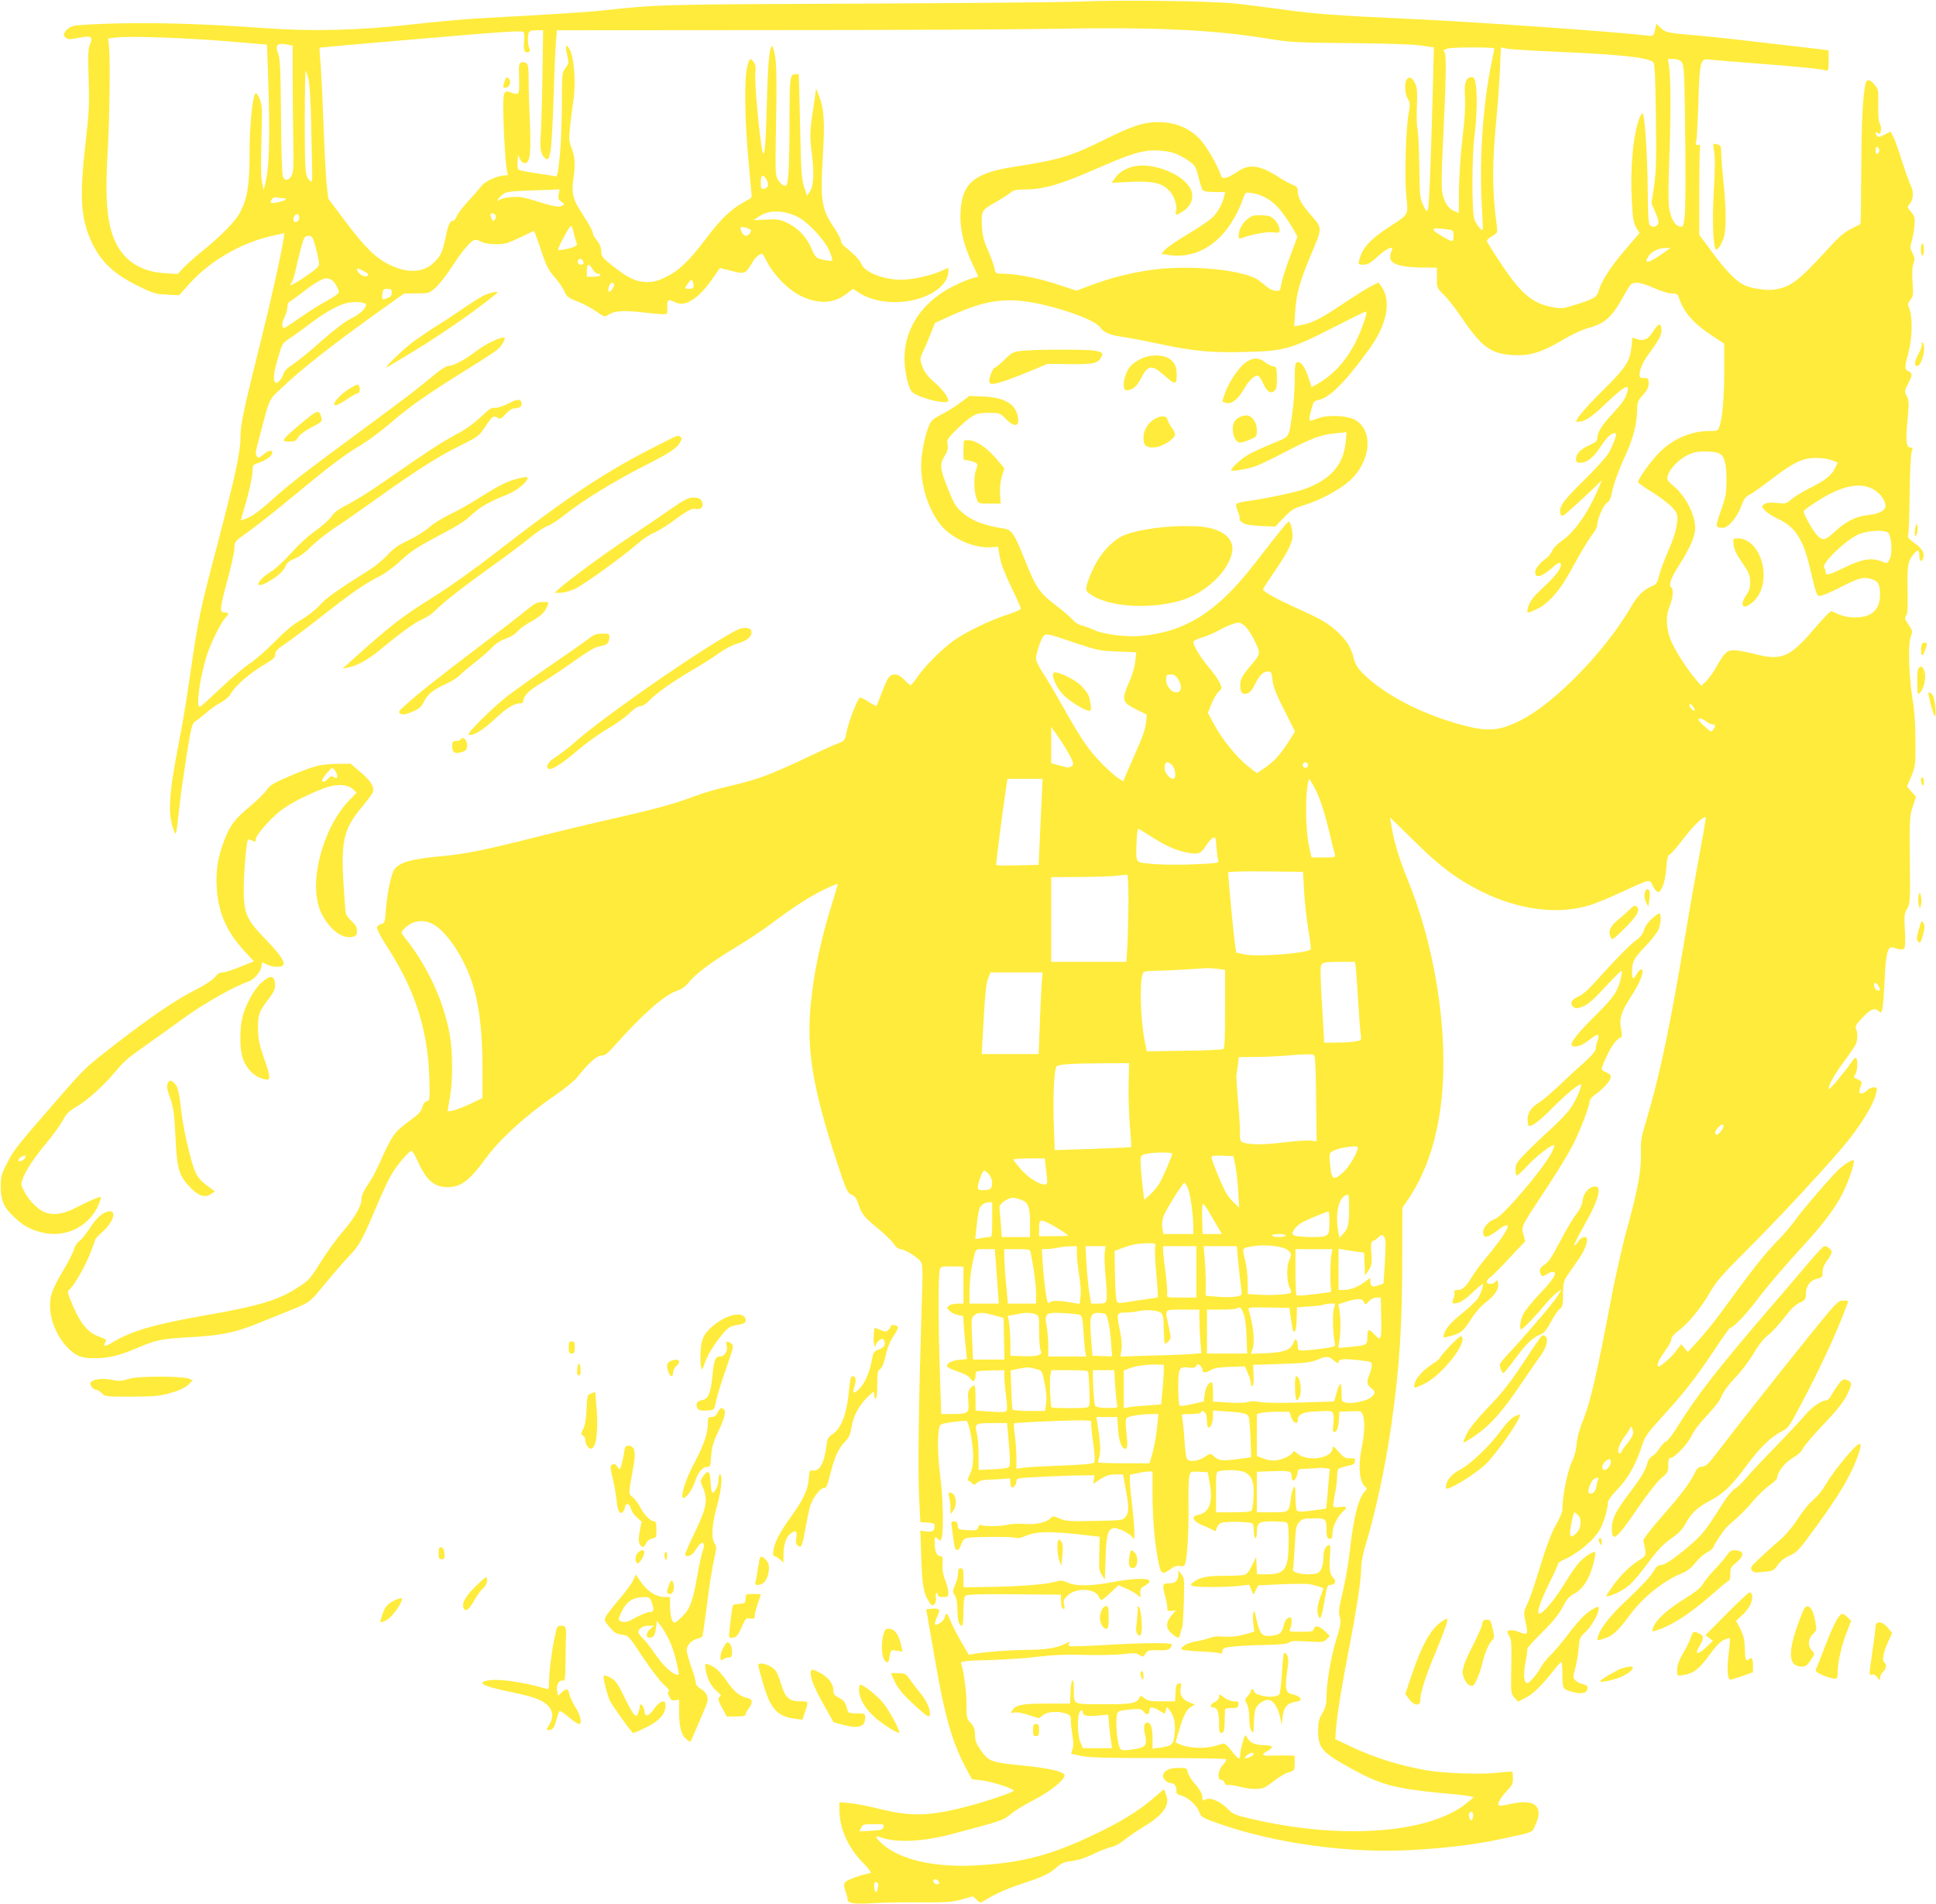 <?xml version="1.0" standalone="no"?>
<!DOCTYPE svg PUBLIC "-//W3C//DTD SVG 20010904//EN"
 "http://www.w3.org/TR/2001/REC-SVG-20010904/DTD/svg10.dtd">
<svg version="1.0" xmlns="http://www.w3.org/2000/svg"
 width="1280pt" height="1259pt" viewBox="0 0 1280 1259"
 preserveAspectRatio="xMidYMid meet">
<g transform="translate(0,1259) scale(0.1,-0.1)"
fill="#ffeb3b" stroke="none">
<path d="M7120 12579 c-107 -4 -764 -10 -1460 -13 -1297 -5 -1318 -6 -1680
-46 -82 -9 -357 -27 -790 -50 -113 -6 -324 -25 -470 -42 -344 -39 -661 -47
-970 -24 -371 27 -713 38 -975 31 -137 -3 -267 -11 -288 -16 -21 -6 -44 -20
-54 -35 -15 -23 -15 -27 0 -41 14 -15 24 -15 87 -3 85 16 97 9 75 -43 -13 -31
-14 -69 -9 -230 5 -168 3 -220 -20 -418 -42 -367 -33 -507 44 -668 60 -124
142 -201 295 -278 110 -54 123 -58 199 -61 l81 -4 62 70 c143 160 353 281 568
326 l65 14 -6 -42 c-15 -98 -78 -384 -152 -681 -116 -464 -132 -542 -132 -630
0 -96 -37 -264 -159 -730 -109 -412 -121 -473 -172 -824 -21 -152 -57 -366
-79 -476 -65 -330 -72 -467 -29 -570 14 -34 12 -43 39 193 6 56 26 196 44 309
30 187 36 209 57 223 13 8 46 35 74 58 27 24 70 54 95 67 25 13 53 36 62 52
38 65 128 142 252 215 35 21 46 33 46 52 0 20 15 36 73 74 39 27 149 110 243
184 190 149 278 210 374 258 38 19 97 63 141 104 60 56 107 88 215 145 172 91
206 113 264 167 46 43 113 80 224 124 90 36 179 130 109 114 -103 -21 -143
-41 -312 -147 -52 -33 -133 -78 -180 -100 -47 -23 -108 -61 -136 -86 -27 -24
-88 -62 -135 -84 -65 -30 -97 -53 -137 -96 -28 -31 -82 -75 -120 -99 -224
-142 -283 -183 -328 -233 -29 -32 -82 -74 -125 -98 -52 -30 -106 -75 -174
-145 -55 -55 -127 -119 -161 -141 -35 -22 -120 -94 -190 -160 -70 -66 -133
-124 -141 -128 -31 -18 -6 181 42 335 27 86 92 218 125 254 25 27 24 34 -6 34
-35 0 -33 24 20 219 25 91 45 184 45 207 0 43 0 43 98 113 53 38 185 142 292
231 243 201 335 271 451 340 49 30 134 94 189 141 121 105 230 182 453 322
262 164 264 165 288 203 11 19 19 37 17 39 -14 15 -117 -33 -187 -85 -84 -64
-152 -99 -188 -100 -12 0 -50 -24 -85 -53 -112 -94 -198 -160 -513 -392 -355
-261 -457 -341 -570 -443 -78 -72 -138 -113 -181 -126 l-22 -7 24 83 c32 108
54 211 54 252 0 30 4 34 41 46 49 17 89 46 89 66 0 22 -25 17 -60 -13 -26 -21
-33 -24 -41 -12 -12 19 -12 23 15 124 70 267 62 249 141 323 139 133 338 289
669 526 l149 106 82 0 c79 0 83 1 123 36 23 19 71 81 108 137 66 102 115 161
145 178 11 6 28 3 50 -9 22 -11 57 -17 99 -17 56 0 77 6 155 43 50 24 92 44
94 45 3 1 17 -36 33 -83 50 -150 59 -170 105 -223 25 -28 54 -70 64 -93 16
-36 26 -44 88 -68 38 -15 94 -44 124 -66 49 -34 57 -37 75 -24 44 30 102 34
245 17 75 -9 140 -13 144 -9 4 3 6 24 5 45 -3 48 7 56 44 36 43 -22 76 -18
126 15 47 31 89 78 146 162 l32 46 76 -19 c88 -23 93 -21 139 57 21 36 59 65
69 52 2 -1 16 -28 32 -58 41 -77 132 -171 202 -208 122 -65 228 -64 317 4 l45
34 38 -25 c116 -76 308 -84 452 -19 86 39 140 100 140 158 l0 25 -45 -20 c-72
-32 -193 -59 -265 -59 -118 0 -242 49 -265 104 -12 29 -45 63 -113 118 -12 10
-22 26 -22 37 0 11 -23 53 -51 94 -77 115 -86 175 -69 458 14 235 9 322 -27
410 l-17 44 -13 -90 c-30 -197 -31 -218 -16 -335 17 -139 14 -217 -12 -256
l-19 -29 -20 60 c-17 53 -20 102 -26 400 -4 187 -8 341 -9 343 0 1 -9 2 -19 2
-40 0 -42 -12 -42 -335 -1 -276 -7 -385 -22 -401 -11 -10 -40 10 -56 40 -15
27 -16 58 -13 261 8 392 6 517 -8 573 -7 29 -15 51 -18 48 -17 -17 -26 -117
-33 -381 -8 -331 -19 -402 -38 -264 -22 155 -44 424 -38 469 4 33 2 52 -10 68
-23 34 -31 27 -45 -35 -19 -86 -15 -353 10 -616 11 -126 21 -233 21 -238 0 -5
-17 -17 -38 -28 -91 -47 -162 -113 -262 -246 -115 -152 -177 -212 -270 -258
-52 -25 -77 -32 -125 -32 -71 1 -123 26 -230 111 -63 50 -69 59 -70 93 -1 26
-10 49 -28 70 -15 18 -27 40 -27 49 -1 9 -16 42 -35 72 -19 30 -46 74 -61 98
-36 59 -45 105 -34 182 15 99 12 150 -10 209 -19 49 -20 61 -10 152 6 54 15
124 20 156 20 118 6 302 -26 351 -23 35 -29 19 -14 -42 12 -51 11 -55 -11 -85
-23 -31 -24 -37 -24 -249 -1 -119 -7 -275 -15 -345 -13 -121 -15 -128 -35
-122 -11 3 -67 12 -125 20 -57 9 -108 19 -113 24 -5 5 -7 28 -5 52 l3 44 14
-28 c10 -19 21 -27 35 -25 31 4 38 73 29 273 -4 94 -8 217 -8 274 0 84 -3 106
-16 114 -9 6 -24 7 -33 4 -15 -6 -17 -20 -14 -107 3 -109 1 -112 -55 -91 -48
18 -52 4 -49 -151 4 -170 17 -356 27 -380 6 -14 2 -18 -16 -18 -51 -1 -132
-38 -157 -71 -14 -19 -53 -63 -87 -100 -34 -36 -67 -79 -74 -97 -7 -18 -19
-32 -27 -32 -20 0 -32 -30 -50 -117 -20 -96 -32 -120 -83 -166 -67 -61 -172
-64 -285 -8 -92 45 -160 111 -291 285 l-114 151 -10 81 c-5 44 -15 217 -21
385 -6 167 -15 355 -20 418 -5 63 -9 116 -7 116 1 1 303 28 671 59 547 47 671
55 678 44 5 -7 6 -35 3 -63 -6 -56 3 -79 28 -69 13 4 14 10 7 24 -11 21 -13
80 -4 104 4 11 19 16 51 16 l44 0 -5 -322 c-3 -178 -8 -354 -12 -391 -6 -74 6
-121 36 -137 15 -8 19 -2 29 48 7 31 16 192 21 357 5 165 12 333 16 373 l6 72
1401 1 c771 0 1602 4 1847 8 696 13 1081 -4 1455 -65 148 -24 188 -26 536 -29
227 -2 413 -8 468 -15 l91 -13 -5 -211 c-14 -535 -26 -838 -34 -858 -8 -21
-11 -19 -32 27 -22 46 -23 64 -25 255 -2 113 -7 223 -12 245 -5 22 -7 92 -4
156 4 93 1 121 -12 147 -20 39 -33 47 -51 32 -21 -17 -19 -98 3 -134 16 -27
16 -36 5 -100 -19 -102 -27 -421 -15 -546 13 -124 18 -116 -108 -197 -133 -87
-184 -143 -204 -225 -6 -27 -5 -28 29 -28 29 0 46 10 95 55 61 56 112 76 90
35 -6 -12 -10 -33 -8 -47 5 -40 76 -61 206 -62 l102 -1 0 -67 c0 -67 1 -68 45
-111 25 -24 77 -90 115 -147 138 -203 197 -245 346 -253 109 -6 187 18 324 99
64 38 132 70 174 81 109 30 153 70 232 213 47 84 48 85 87 85 23 0 69 -14 114
-35 46 -21 91 -35 115 -35 28 0 40 -5 44 -17 33 -105 96 -179 226 -264 l78
-52 0 -181 c-1 -182 -11 -303 -31 -363 -10 -32 -12 -33 -67 -33 -119 0 -237
-50 -328 -139 -53 -52 -144 -177 -144 -199 0 -5 39 -33 88 -63 48 -29 106 -73
130 -96 35 -35 42 -49 42 -80 -1 -60 -18 -120 -66 -230 -24 -56 -50 -125 -56
-154 -9 -38 -18 -53 -35 -60 -60 -23 -104 -64 -147 -138 -169 -294 -507 -641
-732 -754 -142 -71 -215 -77 -384 -32 -270 72 -514 199 -656 339 -38 38 -53
63 -63 100 -18 74 -44 116 -102 172 -66 62 -112 89 -270 160 -128 57 -229 113
-229 126 0 4 33 56 74 115 83 122 110 173 120 222 6 36 -9 111 -23 111 -9 0
-60 -63 -229 -281 -244 -314 -452 -447 -747 -474 -97 -9 -248 10 -311 39 -29
13 -67 27 -85 31 -18 4 -43 21 -57 37 -14 16 -60 56 -102 88 -120 91 -142 124
-220 322 -64 159 -81 185 -132 193 -136 20 -218 53 -284 113 -33 29 -50 59
-83 141 -57 143 -60 168 -26 225 21 35 25 53 20 77 -6 28 -2 37 51 91 33 33
79 73 103 89 39 25 54 29 118 29 73 0 74 0 114 -41 51 -52 86 -52 81 1 -9 94
-84 142 -230 148 l-92 4 -58 -43 c-31 -24 -88 -60 -126 -79 -62 -32 -70 -40
-88 -85 -26 -66 -48 -183 -48 -255 0 -162 68 -340 163 -426 83 -75 210 -122
308 -112 l38 3 11 -67 c8 -46 32 -109 76 -200 35 -72 64 -137 64 -143 0 -6
-41 -24 -91 -40 -111 -35 -285 -119 -359 -175 -81 -60 -186 -166 -231 -232
-22 -32 -44 -58 -49 -58 -5 0 -24 16 -41 35 -36 40 -76 46 -102 17 -9 -10 -30
-56 -47 -102 -17 -46 -32 -85 -35 -88 -2 -2 -25 10 -52 27 -26 17 -52 30 -57
28 -16 -5 -77 -162 -89 -229 -11 -55 -13 -57 -57 -74 -25 -9 -129 -56 -231
-105 -223 -105 -311 -137 -491 -178 -75 -17 -177 -47 -226 -66 -129 -49 -262
-86 -547 -150 -137 -31 -362 -85 -500 -120 -326 -83 -464 -111 -610 -125 -209
-19 -286 -39 -326 -86 -21 -25 -51 -167 -58 -274 -6 -79 -7 -85 -31 -90 -14
-3 -26 -14 -28 -23 -2 -10 28 -66 66 -125 184 -283 269 -545 280 -858 5 -157
4 -161 -16 -166 -13 -4 -24 -18 -30 -39 -5 -23 -23 -45 -53 -67 -94 -70 -111
-85 -139 -123 -15 -21 -49 -86 -74 -144 -25 -58 -58 -124 -73 -146 -46 -68
-63 -103 -63 -129 0 -45 -46 -123 -124 -215 -43 -49 -109 -141 -148 -204 -65
-105 -76 -117 -145 -162 -134 -87 -252 -123 -628 -189 -330 -58 -481 -103
-604 -178 -48 -30 -64 -27 -42 7 7 11 -2 18 -42 32 -72 24 -122 82 -174 202
-37 86 -39 98 -25 109 31 26 100 145 136 234 20 50 36 95 36 99 0 4 21 26 46
48 68 60 97 137 52 137 -41 0 -87 -38 -133 -109 -24 -39 -56 -78 -70 -87 -14
-9 -29 -32 -35 -53 -5 -20 -37 -83 -71 -140 -79 -135 -93 -175 -87 -261 9
-120 90 -255 181 -302 29 -15 58 -19 116 -19 91 0 160 17 286 71 120 51 154
58 360 69 197 12 286 31 442 95 59 24 149 60 198 80 135 55 132 53 233 176 52
63 124 147 161 185 70 74 85 102 192 355 29 69 68 152 88 185 35 61 116 155
133 155 5 0 24 -33 42 -73 56 -123 108 -167 196 -167 88 0 145 44 255 195 90
123 268 285 448 407 68 47 134 100 155 127 77 95 128 141 158 141 23 0 40 13
84 62 188 212 330 336 414 366 33 11 59 30 80 56 46 57 151 136 304 228 75 45
175 111 222 146 152 115 273 194 365 238 49 24 91 41 93 39 2 -1 -15 -61 -37
-131 -78 -249 -122 -462 -142 -679 -26 -293 16 -544 170 -1016 67 -203 73
-217 101 -229 22 -9 33 -24 46 -64 22 -66 37 -84 131 -161 43 -35 89 -80 102
-100 15 -22 32 -35 45 -35 25 0 102 -46 130 -78 18 -21 19 -34 7 -389 -17
-566 -23 -1002 -14 -1178 l8 -160 48 -3 c36 -2 47 -7 47 -20 0 -34 -16 -45
-56 -39 l-39 6 6 -182 c7 -187 14 -228 49 -285 18 -29 23 -32 36 -21 10 8 14
24 12 41 -3 16 -1 31 4 34 4 3 8 -2 8 -10 0 -12 10 -16 35 -16 32 0 35 2 35
30 0 16 -9 53 -21 82 -14 36 -20 69 -17 105 2 45 0 53 -14 53 -24 0 -38 31
-38 86 0 46 0 47 20 29 18 -17 19 -16 27 11 13 47 7 280 -11 407 -16 118 -19
255 -7 312 6 29 9 30 91 42 46 6 87 10 91 7 16 -10 43 -155 43 -229 0 -60 -6
-91 -21 -122 -12 -24 -17 -43 -13 -43 5 0 16 -7 25 -16 15 -15 18 -15 36 2 17
15 40 20 108 21 47 2 92 5 99 8 8 3 12 -5 12 -24 0 -15 3 -31 7 -34 11 -11 33
14 33 38 0 21 4 22 173 30 94 5 210 9 257 9 l85 1 -3 -28 -3 -28 47 31 c37 23
59 30 99 30 l50 0 18 -97 c22 -123 22 -155 -2 -184 -17 -22 -25 -23 -204 -26
-169 -4 -191 -2 -231 16 -38 16 -47 17 -56 6 -26 -31 -98 -48 -175 -42 -42 3
-90 1 -108 -4 -37 -11 -146 -14 -175 -5 -14 5 -21 1 -25 -14 -5 -19 -12 -21
-69 -18 -60 3 -63 4 -66 31 -2 20 -9 27 -24 27 -19 0 -20 -4 -14 -47 4 -27 9
-69 13 -95 6 -55 27 -64 44 -20 24 59 14 56 188 59 90 1 170 -1 179 -6 10 -5
31 -1 60 12 77 33 170 34 445 1 l48 -6 -3 -111 c-3 -98 -1 -116 17 -142 l20
-29 5 144 c5 150 14 183 49 195 24 7 107 -31 126 -58 14 -20 15 -18 15 34 0
30 -7 109 -15 174 -8 66 -15 139 -15 162 l0 41 50 11 c28 6 62 11 75 11 l25 0
0 -147 c1 -165 12 -305 36 -435 18 -99 26 -105 84 -63 25 18 42 24 61 20 19
-4 28 -1 33 10 15 40 26 213 24 375 -2 96 1 190 5 208 9 33 9 33 65 30 l57 -3
14 -78 c21 -122 -4 -189 -74 -203 -59 -11 -39 -46 45 -78 25 -10 50 -22 56
-27 8 -7 14 -2 18 16 4 14 17 30 30 35 33 12 199 8 208 -5 4 -5 8 -29 8 -52 0
-24 5 -43 10 -43 6 0 10 16 10 36 0 66 11 74 100 74 43 0 85 -3 94 -6 13 -5
16 -26 16 -125 0 -184 -23 -219 -142 -219 l-67 0 -3 58 -3 57 -27 -56 c-18
-38 -34 -58 -50 -63 -13 -3 -73 -6 -134 -6 -114 0 -162 -10 -203 -41 -22 -18
-22 -19 -5 -26 24 -10 228 -9 311 1 l63 7 13 -33 14 -33 16 31 16 31 150 7
c83 4 168 4 188 1 32 -5 93 -24 93 -29 0 0 -9 -25 -20 -54 -20 -53 -25 -97
-14 -126 13 -34 22 -12 40 94 17 103 20 110 41 110 30 0 40 25 19 45 -24 24
-29 59 -23 145 4 66 3 78 -9 73 -22 -8 -34 -37 -34 -81 0 -56 -18 -99 -43
-106 -59 -16 -165 1 -158 25 2 8 7 76 11 152 7 125 9 140 30 162 21 22 32 25
96 25 82 0 84 -2 84 -80 0 -32 5 -50 14 -53 20 -8 26 2 26 43 0 36 39 111 73
139 28 23 20 33 -22 26 -21 -3 -42 -2 -45 3 -3 5 1 40 9 78 8 38 15 89 15 114
0 25 4 50 8 56 4 5 30 14 57 20 40 7 51 13 53 31 3 18 -1 21 -33 20 -31 -1
-42 6 -75 44 -33 37 -39 40 -40 23 -1 -70 -172 -93 -237 -32 -13 12 -23 16
-23 10 0 -19 -60 -51 -108 -58 -30 -4 -56 -1 -87 11 l-45 17 0 139 0 139 28 7
c15 4 63 8 107 8 l80 0 11 -35 c13 -38 44 -54 44 -22 0 41 36 57 135 60 88 4
93 3 100 -18 4 -11 4 -43 0 -71 -4 -30 -3 -49 3 -49 19 0 31 27 34 80 l3 55
73 3 c70 3 72 2 82 -23 15 -38 12 -123 -5 -207 -27 -127 -19 -236 21 -269 13
-10 13 -14 0 -28 -46 -50 -75 -167 -101 -391 -8 -80 -30 -203 -47 -275 -26
-110 -29 -136 -20 -169 9 -35 6 -53 -23 -147 -35 -111 -65 -289 -65 -385 0
-42 -6 -66 -27 -102 -23 -39 -28 -59 -28 -118 0 -116 25 -143 240 -260 175
-95 274 -121 560 -149 94 -8 183 -18 200 -22 l30 -6 -38 -32 c-242 -209 -839
-255 -1447 -109 -95 22 -110 29 -144 64 -47 49 -114 77 -145 61 -18 -10 -21
-9 -21 9 0 28 -16 57 -57 103 -18 21 -36 51 -40 67 -5 29 -7 30 -64 30 -61 0
-99 -21 -99 -54 0 -20 28 -46 49 -46 25 0 43 -24 39 -51 -2 -18 4 -24 35 -33
46 -13 102 -66 117 -110 9 -28 19 -35 98 -64 388 -141 891 -211 1331 -184 233
15 414 38 586 76 202 44 181 35 206 88 56 119 1 173 -146 143 -101 -22 -107
-21 -94 13 6 15 29 46 51 69 34 35 41 48 41 83 0 22 -2 42 -4 44 -2 3 -44 0
-94 -6 -114 -13 -363 -4 -480 17 -182 33 -336 82 -494 156 l-103 49 6 77 c10
109 38 280 91 553 48 250 75 431 75 509 0 26 11 85 25 132 70 230 137 541 175
814 53 375 71 648 71 1094 l1 335 38 55 c175 259 253 619 229 1061 -20 358
-101 731 -229 1045 -55 136 -90 246 -105 334 -8 46 -15 85 -15 86 0 1 69 -66
153 -149 172 -172 290 -260 452 -341 240 -119 492 -154 701 -95 40 10 139 51
220 89 200 92 190 90 211 44 10 -21 25 -39 34 -41 24 -4 50 71 56 161 5 62 9
80 24 88 10 5 52 54 93 108 64 84 132 149 144 136 2 -2 -17 -113 -42 -247 -25
-133 -64 -353 -86 -488 -110 -659 -177 -975 -267 -1275 -32 -104 -36 -132 -34
-205 3 -117 -18 -238 -89 -495 -35 -126 -84 -343 -115 -510 -88 -463 -129
-640 -174 -755 -28 -69 -44 -127 -47 -170 -3 -39 -15 -83 -29 -110 -30 -60
-65 -230 -65 -320 0 -18 -16 -57 -39 -96 -23 -38 -56 -120 -81 -197 -78 -249
-91 -287 -114 -338 -23 -48 -23 -53 -10 -112 19 -81 15 -92 -32 -72 -38 16
-76 20 -87 9 -3 -4 2 -18 11 -32 15 -23 17 -50 14 -203 -3 -173 -3 -177 20
-204 l24 -27 50 25 c50 25 110 84 189 185 22 28 43 51 48 52 4 0 7 -38 7 -84
0 -94 2 -98 73 -115 54 -13 82 -8 91 15 8 22 0 31 -33 39 -16 3 -37 15 -46 25
-16 17 -16 22 -1 74 9 30 19 89 23 132 6 73 8 79 44 111 39 35 89 123 89 155
0 17 -2 17 -30 3 -51 -26 -99 -75 -177 -178 -41 -54 -93 -115 -115 -135 -21
-20 -48 -54 -59 -74 -22 -43 -77 -108 -90 -108 -24 0 -29 53 -14 135 9 45 14
87 13 92 -2 5 42 54 97 108 72 72 111 119 136 167 28 55 43 72 79 91 56 29
101 101 125 198 10 38 15 72 12 75 -9 10 -65 -25 -102 -63 -20 -21 -66 -87
-103 -148 -61 -101 -140 -195 -164 -195 -21 0 4 78 62 195 33 66 60 126 60
132 0 7 15 19 34 27 97 41 210 136 247 208 25 49 49 131 49 168 0 17 20 46 63
91 70 73 123 166 160 281 23 71 34 86 129 191 149 163 226 261 345 439 57 87
108 158 112 158 19 0 100 82 167 171 78 103 164 204 328 385 131 143 208 248
256 348 36 75 75 194 66 203 -8 8 -64 -27 -98 -59 -69 -68 -244 -272 -281
-326 -21 -31 -79 -100 -130 -152 -84 -86 -164 -188 -374 -477 -40 -54 -104
-133 -143 -176 l-71 -77 -22 26 -22 25 -35 -46 c-34 -45 -109 -109 -118 -100
-10 10 10 53 48 104 22 29 40 63 40 75 0 14 17 34 50 59 65 49 144 146 206
252 41 71 80 116 242 278 185 184 462 480 627 672 120 139 215 293 231 373 6
29 4 32 -18 32 -14 0 -33 -9 -43 -20 -25 -27 -60 -27 -51 0 3 11 9 29 12 40 5
16 0 23 -24 33 -27 11 -29 14 -16 32 15 21 19 101 5 109 -5 3 -17 -7 -26 -22
-40 -60 -150 -193 -153 -183 -7 20 36 97 103 186 37 50 71 100 76 113 12 30
11 79 0 100 -7 14 1 29 39 69 56 60 84 72 110 48 16 -15 18 -14 25 12 4 15 11
100 15 188 8 181 21 230 54 220 52 -16 69 -17 77 -4 6 8 7 59 3 119 -5 96 -4
109 15 141 20 34 21 47 18 325 -2 274 -1 292 20 352 l21 63 -30 34 -30 34 29
68 c27 66 28 74 27 233 0 109 -6 201 -18 270 -25 150 -32 363 -14 416 14 40
14 43 -14 84 -24 35 -27 44 -16 58 10 11 12 55 10 173 -3 164 2 192 46 242 23
26 32 21 32 -18 0 -40 17 -47 26 -11 8 33 -8 59 -62 98 -36 26 -44 36 -38 53
4 11 8 130 10 265 1 135 7 260 12 278 9 26 8 32 -3 32 -32 0 -37 37 -24 174
11 119 11 136 -4 166 -17 33 -16 35 8 82 31 59 31 71 3 83 -27 12 -27 24 1
129 24 92 27 221 6 280 -13 36 -12 41 7 65 18 23 19 35 13 114 -4 58 -3 99 6
124 10 31 9 41 -7 70 -16 31 -16 39 -4 81 8 26 15 72 18 103 3 49 0 59 -23 88
-26 30 -26 33 -11 50 27 30 31 82 8 127 -10 21 -36 93 -57 159 -20 66 -46 137
-56 158 l-19 37 -42 -21 c-33 -17 -42 -18 -49 -7 -14 21 -10 32 6 18 12 -10
15 -7 20 13 4 14 1 36 -6 49 -9 15 -12 57 -11 125 2 96 1 103 -24 132 -29 35
-50 40 -58 14 -19 -68 -29 -251 -30 -570 -1 -199 -3 -363 -6 -365 -3 -2 -31
-16 -63 -32 -43 -22 -81 -54 -145 -125 -202 -221 -253 -260 -362 -276 -52 -8
-160 9 -203 32 -52 27 -119 96 -206 214 l-86 116 0 284 c0 156 2 291 5 299 3
10 -1 14 -14 12 -16 -3 -18 1 -11 25 4 15 10 132 14 258 8 273 13 290 75 281
23 -3 165 -15 316 -26 263 -20 415 -35 453 -46 15 -5 17 3 17 64 l0 69 -52 7
c-509 60 -661 77 -813 91 -208 18 -211 19 -247 52 l-27 26 -6 -29 c-12 -54
-12 -54 -57 -49 -230 27 -1132 90 -1568 110 -481 22 -633 33 -830 61 -96 13
-238 31 -315 40 -170 18 -775 26 -1055 13z m-5615 -262 l260 -22 7 -190 c15
-434 9 -633 -21 -740 l-8 -30 -9 40 c-10 43 -10 113 -4 360 4 140 2 165 -14
203 -10 24 -22 40 -27 35 -20 -20 -39 -214 -39 -399 0 -211 -15 -300 -66 -394
-30 -56 -132 -159 -250 -253 -44 -36 -98 -84 -120 -107 l-39 -42 -80 5 c-136
8 -236 59 -300 151 -82 120 -104 286 -84 636 14 233 19 633 9 720 l-5 45 50 7
c83 11 464 -2 740 -25z m401 -23 l29 -5 0 -207 c0 -114 2 -303 4 -419 3 -185
1 -216 -13 -238 -20 -30 -41 -32 -55 -6 -6 11 -12 168 -13 397 -3 317 -6 386
-19 421 -23 58 -6 72 67 57z m7974 -25 c0 -3 -9 -50 -20 -103 -54 -257 -79
-620 -64 -911 6 -99 9 -182 7 -184 -7 -10 -43 35 -55 68 -18 50 -17 424 1 556
15 115 19 269 8 338 -6 37 -12 47 -27 47 -38 0 -51 -38 -44 -130 4 -60 -1
-141 -17 -275 -13 -110 -22 -253 -23 -342 l-1 -151 -30 12 c-42 17 -72 67 -81
134 -4 31 -2 160 5 287 22 451 25 613 12 629 -11 13 -7 17 21 25 34 10 308 10
308 0z m365 -19 c461 -20 632 -37 684 -69 11 -7 15 -75 19 -357 4 -294 2 -367
-12 -464 l-17 -114 27 -63 c21 -51 24 -66 14 -78 -14 -17 -29 -19 -50 -6 -11
8 -14 51 -16 238 -2 228 -20 503 -34 503 -4 0 -13 -12 -19 -27 -43 -109 -64
-329 -52 -549 6 -119 11 -148 29 -179 l22 -36 -96 -112 c-96 -112 -157 -207
-175 -272 -12 -41 -29 -51 -153 -90 -81 -26 -93 -27 -148 -17 -136 25 -211 88
-343 287 -52 78 -95 147 -95 153 0 5 16 20 36 31 36 21 36 23 30 69 -31 223
-32 413 -1 722 8 85 18 223 22 306 l6 151 41 -9 c23 -4 149 -12 281 -18z m873
-70 c15 -18 18 -55 22 -328 6 -414 5 -657 -4 -715 -6 -42 -10 -48 -29 -45 -35
5 -65 61 -73 136 -4 36 -3 168 2 292 11 282 11 525 1 613 l-9 67 36 0 c24 0
42 -7 54 -20z m-9079 -110 c7 -25 14 -133 17 -240 2 -107 6 -252 7 -322 3
-108 2 -126 -10 -116 -36 30 -38 48 -38 395 0 188 3 339 6 335 3 -4 12 -27 18
-52z m10386 -475 c0 -10 -6 -20 -12 -22 -8 -3 -13 5 -13 22 0 17 5 25 13 23 6
-3 12 -13 12 -23z m-7359 -190 c20 -31 15 -59 -14 -63 -20 -3 -22 1 -22 42 0
51 12 58 36 21z m-1372 -99 c-5 -28 -2 -37 15 -48 28 -17 26 -25 -7 -33 -19
-4 -66 6 -143 31 -95 30 -124 35 -177 31 -34 -3 -70 -11 -79 -18 -14 -12 -16
-12 -11 0 2 8 17 24 32 35 24 19 47 22 199 27 95 3 173 6 175 7 2 1 0 -13 -4
-32z m-1828 -26 c42 0 26 -17 -26 -27 -37 -8 -50 -7 -50 1 0 18 23 37 38 31 8
-3 25 -5 38 -5z m3400 -120 c66 -29 177 -144 214 -221 16 -35 26 -67 22 -71
-4 -4 -31 -3 -59 4 -49 12 -51 14 -78 75 -34 78 -90 137 -162 170 -48 22 -65
25 -139 21 l-83 -4 35 23 c65 45 154 46 250 3z m-3288 -16 c-5 -26 -38 -31
-38 -7 0 24 21 46 33 34 5 -5 7 -17 5 -27z m1299 20 c3 -8 1 -20 -6 -27 -13
-13 -16 -10 -25 21 -6 16 -3 22 9 22 8 0 18 -7 22 -16z m518 -120 c6 -27 14
-54 18 -61 5 -7 0 -16 -13 -23 -25 -13 -110 -30 -110 -21 -1 17 76 159 85 157
6 -1 15 -25 20 -52z m1150 36 c22 -8 24 -13 15 -30 -15 -27 -43 -25 -56 5 -17
36 -6 43 41 25z m4619 -6 c46 -7 46 -7 46 -45 0 -44 -3 -44 -87 6 -71 43 -60
52 41 39z m-7475 -126 c12 -46 21 -93 21 -104 0 -16 -24 -38 -91 -83 -84 -57
-118 -71 -91 -39 6 7 18 45 27 83 8 39 25 105 36 148 20 72 23 77 49 77 25 0
28 -5 49 -82z m8891 -43 c-35 -25 -72 -45 -82 -45 -17 0 -17 2 -4 28 18 35 68
61 115 62 l35 0 -64 -45z m-7122 -48 c2 -12 -3 -17 -17 -17 -15 0 -21 6 -21
21 0 25 33 22 38 -4z m60 -47 c9 -16 25 -30 35 -30 9 0 17 -4 17 -10 0 -5 -20
-10 -45 -10 l-45 0 0 40 c0 48 14 51 38 10z m-1487 -43 c-15 -15 -64 11 -69
36 -3 17 0 16 38 -3 32 -16 40 -24 31 -33z m-240 -27 c20 -11 49 -60 49 -83 0
-8 -37 -34 -82 -58 -45 -24 -123 -73 -172 -108 -50 -35 -95 -65 -102 -68 -22
-8 -24 28 -4 67 11 22 20 53 20 69 0 21 7 34 23 42 12 7 50 34 85 62 66 52
126 87 150 87 7 0 22 -5 33 -10z m2392 -22 c8 -29 1 -38 -29 -38 -29 0 -29 4
-6 35 21 30 28 31 35 3z m-523 -11 c0 -18 -27 -53 -35 -46 -10 11 6 59 21 59
8 0 14 -6 14 -13z m-1470 -52 c0 -18 -7 -28 -26 -35 -38 -15 -40 -13 -36 25 4
31 8 35 33 35 24 0 29 -4 29 -25z m-170 -80 c0 -25 -41 -63 -102 -93 -39 -20
-112 -75 -193 -147 -71 -64 -156 -133 -187 -153 -36 -23 -59 -46 -63 -62 -9
-36 -46 -74 -57 -58 -13 22 -9 60 20 161 28 96 29 98 79 131 28 18 87 61 131
94 100 77 198 131 253 140 57 10 119 3 119 -13z m8950 -985 c32 -17 45 -70 45
-175 -1 -89 -5 -112 -37 -202 -38 -108 -38 -113 14 -113 34 0 93 69 118 138
18 49 30 67 54 79 17 8 84 55 149 105 149 113 207 141 296 140 37 0 84 -7 104
-16 l38 -15 -20 -39 c-24 -48 -63 -78 -168 -131 -45 -22 -98 -55 -118 -72 -34
-30 -38 -31 -98 -25 -47 5 -68 2 -82 -8 -20 -14 -20 -15 5 -42 14 -15 52 -39
85 -55 112 -51 165 -131 209 -314 47 -197 46 -195 71 -195 13 0 76 27 140 60
120 61 148 68 204 49 40 -14 51 -35 51 -101 0 -100 -56 -151 -165 -151 -40 0
-76 7 -109 21 l-49 22 -25 -22 c-13 -13 -62 -66 -107 -119 -143 -165 -202
-188 -368 -145 -53 14 -117 26 -142 26 -49 0 -63 -14 -123 -120 -17 -30 -45
-68 -62 -85 l-32 -30 -34 40 c-66 76 -151 212 -173 275 -27 80 -27 154 -1 215
22 51 26 110 9 121 -19 12 -1 64 52 146 63 99 97 171 105 224 13 88 -53 227
-143 302 -37 31 -43 41 -38 62 16 61 98 135 173 157 49 13 141 10 172 -7z
m1005 -230 c44 -21 80 -62 90 -103 10 -37 -31 -63 -108 -72 -85 -9 -151 -41
-224 -109 -67 -62 -82 -65 -121 -23 -30 32 -93 147 -86 158 9 15 114 84 174
114 111 57 206 69 275 35z m113 -297 c20 -39 24 -131 7 -167 -16 -34 -17 -34
-50 -20 -68 28 -132 19 -244 -36 -111 -54 -131 -59 -131 -32 0 10 -4 22 -9 28
-25 24 151 192 233 223 68 27 181 28 194 4z m-4201 -694 c50 -101 50 -99 -10
-171 -66 -77 -77 -98 -77 -140 0 -47 13 -62 44 -54 19 5 34 22 56 66 30 60 52
80 88 80 16 0 20 -9 25 -56 4 -43 23 -91 78 -199 l71 -142 -37 -59 c-58 -92
-99 -137 -159 -179 l-56 -38 -57 45 c-74 57 -177 184 -227 280 l-40 74 24 60
c13 32 34 69 47 81 24 23 24 23 6 60 -9 21 -44 69 -77 108 -54 65 -95 134 -96
162 0 6 26 19 58 28 31 9 81 30 111 47 29 17 72 36 95 43 38 12 43 11 71 -10
17 -12 44 -51 62 -86z m-1172 -32 c141 -47 157 -51 274 -55 l124 -5 -7 -59
c-3 -33 -19 -90 -36 -128 -58 -131 -54 -145 51 -195 l61 -30 -6 -58 c-4 -41
-26 -101 -76 -212 -38 -86 -70 -160 -70 -166 0 -19 -84 48 -155 122 -83 87
-130 157 -255 379 -51 91 -111 191 -132 222 -21 31 -38 68 -38 81 0 33 25 113
44 143 20 29 17 30 221 -39z m675 -239 c26 -42 23 -82 -7 -86 -34 -5 -73 39
-73 83 0 32 2 35 30 35 23 0 35 -7 50 -32z m3415 -206 c-8 -8 -35 20 -35 37 1
12 5 11 21 -8 11 -13 17 -26 14 -29z m75 -72 c14 -11 33 -20 43 -20 20 0 22
-10 4 -35 -13 -17 -16 -16 -55 20 -23 20 -42 41 -42 46 0 15 24 10 50 -11z
m-4208 -224 c28 -55 29 -61 13 -72 -9 -7 -22 -11 -28 -9 -7 2 -33 9 -59 15
l-48 13 0 120 0 121 46 -65 c25 -35 59 -91 76 -123z m678 -66 c23 -23 28 -90
7 -90 -24 0 -57 40 -57 69 0 46 18 53 50 21z m896 9 c10 -17 -13 -36 -27 -22
-12 12 -4 33 11 33 5 0 12 -5 16 -11z m-1759 -236 c-4 -76 -10 -204 -13 -285
l-7 -147 -139 -3 c-77 -2 -141 -1 -142 2 -3 4 55 449 70 538 l5 32 116 0 116
0 -6 -137z m1792 101 c39 -66 71 -157 107 -304 19 -80 37 -153 40 -162 5 -16
-3 -18 -75 -18 l-80 0 -17 78 c-19 84 -25 288 -11 385 5 31 10 57 12 57 2 0
13 -16 24 -36z m-1080 -338 c106 -68 167 -96 243 -112 81 -17 97 -11 133 46
14 22 33 44 43 49 18 9 20 5 25 -62 3 -40 8 -79 12 -88 6 -15 -11 -18 -151
-24 -86 -4 -206 -4 -268 1 -107 9 -111 10 -120 35 -8 23 0 199 10 199 2 0 35
-20 73 -44z m1023 -370 c4 -71 17 -185 28 -253 12 -69 19 -128 15 -131 -26
-26 -351 -51 -436 -33 l-56 12 -12 87 c-9 73 -41 412 -41 443 0 6 93 8 248 7
l247 -3 7 -129z m-1161 -71 c-1 -99 -4 -228 -7 -287 l-7 -108 -248 0 -249 0 0
280 0 280 193 1 c105 1 217 4 247 9 30 4 59 6 63 6 5 -1 8 -82 8 -181z m-4602
-144 c80 -41 179 -177 241 -330 62 -154 90 -348 90 -627 l0 -195 -82 -39 c-86
-39 -148 -58 -148 -43 0 4 7 44 15 88 19 106 19 298 -1 410 -38 220 -146 455
-293 639 -30 38 -31 40 -14 59 52 58 124 72 192 38z m6105 -293 c3 -24 10
-125 16 -225 6 -101 14 -198 17 -217 5 -34 4 -35 -33 -42 -22 -4 -77 -8 -124
-8 l-85 -1 -6 105 c-22 372 -22 399 -9 415 10 12 35 15 116 15 l103 0 5 -42z
m-916 -4 l52 -7 0 -258 c0 -195 -3 -260 -12 -266 -7 -4 -124 -10 -259 -11
l-247 -4 -10 49 c-31 144 -40 405 -16 466 5 14 21 17 98 18 50 1 136 5 191 9
55 3 111 7 125 8 14 1 49 -1 78 -4z m-1162 -116 c-3 -51 -9 -173 -12 -270 l-7
-178 -188 0 -188 0 5 98 c16 296 23 371 38 405 l15 37 172 0 172 0 -7 -92z
m5534 3 c13 -26 13 -31 -4 -31 -13 0 -26 20 -26 41 0 16 19 10 30 -10z m-3726
-483 c3 -18 7 -148 8 -289 l3 -256 -45 5 c-25 2 -106 -4 -179 -13 -131 -17
-239 -15 -271 5 -9 6 -13 23 -12 52 2 24 -4 118 -12 209 -8 91 -13 174 -11
185 2 10 7 40 10 67 l6 47 122 1 c67 1 154 5 192 9 39 4 96 8 127 8 57 2 57 2
62 -30z m-1232 -165 c-2 -76 2 -200 8 -276 7 -76 11 -140 8 -142 -2 -2 -116
-7 -254 -12 l-251 -8 -6 190 c-6 168 3 348 18 363 13 14 97 20 280 21 l200 1
-3 -137z m3917 -312 c-21 -29 -39 -33 -39 -9 0 7 10 22 22 35 31 34 46 13 17
-26z m-2404 -123 c-16 -50 -62 -122 -99 -154 -63 -54 -73 -46 -83 66 -5 63 -4
66 20 79 30 16 86 28 135 30 30 1 33 -1 27 -21z m-1225 -27 c0 -15 -60 -154
-85 -197 -13 -23 -41 -56 -62 -74 l-38 -34 -12 100 c-6 54 -12 120 -12 146 -1
45 1 48 32 57 41 12 177 14 177 2z m417 -76 c7 -33 16 -109 19 -170 l7 -110
-32 30 c-18 17 -41 44 -52 62 -24 38 -99 221 -99 240 0 11 16 13 73 11 l72 -3
12 -60z m-1253 -12 c14 -117 14 -118 -14 -115 -42 6 -106 49 -154 104 -25 29
-46 56 -46 60 0 5 47 8 104 8 l104 0 6 -57z m-375 -49 c21 -27 26 -58 15 -88
-7 -17 -78 -23 -88 -7 -9 13 27 121 41 121 6 0 21 -12 32 -26z m1314 -90 c17
-34 36 -175 37 -261 l0 -43 -99 0 -99 0 -7 38 c-4 24 -1 54 8 80 14 40 126
220 138 221 3 1 13 -15 22 -35z m1067 -128 c0 -109 -7 -140 -38 -173 l-26 -28
-8 40 c-23 129 6 242 65 245 4 0 7 -38 7 -84z m-2165 49 c45 -18 55 -46 55
-156 l0 -89 -94 0 -93 0 -6 88 c-4 48 -8 96 -9 106 -4 24 54 66 89 66 13 0 39
-7 58 -15z m-195 -130 c0 -103 -2 -115 -17 -115 -10 0 -35 -3 -56 -7 l-39 -6
6 59 c14 127 18 146 37 165 10 10 30 19 44 19 l25 0 0 -115z m1426 63 c14 -24
41 -69 59 -100 l34 -58 -64 0 -64 0 -3 100 c-2 55 1 100 5 100 4 0 19 -19 33
-42z m804 -74 c0 -101 -3 -104 -116 -104 -52 0 -104 5 -115 10 -19 11 -19 12
-2 40 9 16 35 38 57 50 43 21 156 68 169 69 4 1 7 -29 7 -65z m-1800 -44 c47
-28 78 -51 70 -52 -8 -1 -54 -2 -102 -2 l-88 -1 0 53 c0 67 9 67 120 2z m1510
-50 c0 -5 -20 -10 -45 -10 -25 0 -45 5 -45 10 0 6 20 10 45 10 25 0 45 -4 45
-10z m661 -50 c0 -19 -2 -87 -6 -151 l-8 -116 -33 -12 c-40 -15 -54 -8 -54 25
l0 25 -33 -25 c-45 -35 -99 -56 -142 -56 l-35 0 0 136 0 137 38 -7 c20 -4 58
-9 84 -13 l47 -6 3 -76 3 -76 23 35 c21 31 23 44 19 112 -4 68 -3 78 13 83 9
3 26 15 36 26 23 26 43 8 45 -41z m-1524 -26 c-3 -15 1 -95 8 -178 8 -83 12
-152 10 -154 -2 -2 -36 -8 -77 -13 -40 -5 -98 -14 -127 -19 -38 -7 -58 -7 -65
0 -7 7 -12 78 -14 174 l-3 164 45 17 c66 25 104 33 170 34 58 1 58 1 53 -25z
m859 -10 c41 -20 48 -38 29 -74 -20 -39 -19 -142 1 -181 8 -17 13 -34 9 -37
-11 -11 -116 -18 -201 -14 l-84 5 -1 81 c0 44 -8 112 -18 149 -20 77 -22 73
55 87 64 11 169 3 210 -16z m-1376 -36 c0 -29 7 -93 15 -143 9 -52 13 -110 9
-139 l-6 -48 -37 6 c-89 16 -141 18 -155 7 -8 -7 -16 -8 -19 -4 -8 13 -26 151
-33 256 l-6 97 38 1 c22 1 53 5 69 9 17 4 51 8 78 9 l47 1 0 -52z m184 13 c-3
-21 -1 -95 6 -165 7 -70 9 -138 6 -151 -6 -22 -12 -25 -54 -25 l-48 0 -13 78
c-6 42 -15 128 -18 190 l-6 112 67 0 66 0 -6 -39z m606 -131 l0 -170 -99 0
c-96 0 -98 0 -94 23 2 12 -3 76 -11 142 -9 65 -16 132 -16 147 l0 28 110 0
110 0 0 -170z m274 93 c4 -43 11 -111 16 -151 6 -40 10 -79 10 -86 0 -20 -62
-28 -156 -21 l-83 7 1 67 c1 36 -2 110 -6 164 l-8 97 110 0 110 0 6 -77z
m-1600 -30 c4 -49 9 -130 13 -180 l6 -93 -97 0 -96 0 0 84 c0 47 7 118 15 158
27 131 17 118 89 118 l63 0 7 -87z m230 65 c21 -101 36 -214 36 -270 l0 -68
-93 0 -93 0 -12 128 c-7 70 -12 151 -12 180 l0 52 85 0 c80 0 85 -1 89 -22z
m1989 -10 c-8 -39 -10 -193 -3 -227 3 -16 0 -25 -10 -26 -137 -19 -212 -26
-218 -20 -4 3 -7 74 -7 156 l0 149 122 0 123 0 -7 -32z m-2433 -205 l0 -123
-38 0 c-21 0 -46 -6 -57 -13 -17 -13 -17 -15 3 -35 11 -11 36 -24 55 -27 l35
-7 5 -76 c4 -43 9 -107 13 -143 l7 -66 -52 -5 c-53 -5 -89 -27 -77 -46 3 -6
36 -20 71 -32 43 -14 71 -30 82 -47 18 -28 33 -16 33 27 0 25 1 25 95 28 l95
2 0 -41 c0 -23 5 -82 12 -131 8 -62 8 -92 1 -99 -7 -7 -43 -8 -107 -3 l-96 7
0 83 c0 46 -4 84 -8 84 -5 0 -17 -9 -27 -20 -15 -16 -17 -31 -13 -85 7 -80 1
-85 -105 -85 l-74 0 -9 278 c-11 325 -11 636 -1 673 6 25 9 26 82 25 l75 -1 0
-122z m2762 -218 c3 -149 -1 -158 -48 -105 -15 16 -31 27 -35 24 -5 -3 -9 -25
-9 -48 0 -51 -3 -52 -119 -63 l-73 -6 7 44 c9 54 10 152 1 205 l-7 40 54 17
c73 23 106 22 115 -3 8 -20 8 -20 32 5 14 15 34 25 51 25 l28 0 3 -135z m-314
58 c-10 -36 -5 -177 8 -227 5 -20 -1 -22 -88 -34 -51 -7 -108 -12 -125 -12
-29 0 -33 3 -33 28 0 45 -16 59 -28 24 -17 -48 -61 -65 -180 -70 l-102 -4 10
27 c18 48 8 157 -25 266 -5 14 11 15 132 13 l138 -2 8 -59 c14 -97 17 -107 29
-95 5 5 11 43 11 83 l2 74 88 7 c49 3 91 9 95 12 3 3 20 6 38 6 l32 0 -10 -37z
m-594 -36 c9 -25 16 -86 18 -149 l4 -108 -133 0 -133 0 0 145 0 145 93 0 c50
0 99 4 107 9 20 13 26 7 44 -42z m-546 10 c12 -13 16 -38 16 -106 1 -49 4 -92
7 -95 3 -3 14 3 24 14 18 19 18 24 2 98 -26 121 -34 112 93 112 l110 0 0 -62
c0 -35 3 -100 6 -145 l7 -81 -74 -6 c-41 -3 -161 -8 -267 -10 l-194 -6 7 48
c4 29 0 75 -10 120 -24 118 -23 122 33 123 26 0 65 4 87 9 57 12 134 6 153
-13z m-1103 -15 l60 -17 3 -138 3 -137 -104 0 -104 0 -6 138 c-6 130 -5 138
14 155 26 21 55 21 134 -1z m269 8 c26 -9 26 -11 26 -115 0 -59 5 -115 10
-125 16 -30 -18 -41 -115 -38 l-85 3 0 90 c-1 49 -5 109 -9 132 l-8 43 36 5
c20 4 43 8 51 10 32 6 70 5 94 -5z m297 -5 c13 -5 17 -28 23 -113 3 -59 9
-119 12 -134 l6 -28 -125 0 -126 0 0 70 c0 38 -5 98 -11 132 -16 85 -6 92 115
85 50 -3 97 -8 106 -12z m186 -40 c7 -27 16 -91 19 -142 l7 -92 -65 2 -65 2
-8 95 c-14 174 -8 193 59 188 39 -3 40 -4 53 -53z m1492 -261 c22 -18 31 -22
31 -11 0 21 33 24 133 13 82 -9 87 -11 87 -33 0 -13 -7 -40 -15 -60 -21 -50
-19 -69 10 -91 31 -25 31 -33 2 -60 -27 -25 -124 -46 -168 -37 -28 6 -29 8
-29 66 0 32 -4 59 -8 59 -5 0 -16 -26 -25 -59 l-16 -58 -218 -7 c-136 -4 -237
-3 -270 3 -34 7 -62 7 -85 0 -19 -6 -73 -7 -130 -3 l-98 6 0 64 c0 35 -4 64
-9 64 -21 0 -39 -32 -46 -78 l-6 -49 -74 -17 c-41 -10 -79 -15 -85 -11 -6 4
-10 52 -10 119 0 131 6 142 70 133 30 -4 42 -1 49 11 8 13 12 14 25 3 9 -7 16
-19 16 -27 0 -23 18 -25 52 -5 25 15 57 20 131 23 l98 3 19 -44 c11 -24 20
-54 20 -68 0 -14 4 -22 11 -18 6 4 9 34 7 73 l-3 67 185 6 c155 5 193 9 235
26 67 28 78 27 114 -3z m-1125 -74 c0 -25 -4 -84 -9 -131 l-8 -86 -96 -7 c-53
-3 -108 -9 -123 -12 l-28 -6 0 125 0 125 29 11 c42 18 118 29 181 28 l55 -2
-1 -45z m-849 19 c42 -11 44 -13 54 -60 20 -92 23 -128 17 -174 l-7 -45 -104
0 c-57 0 -106 4 -110 9 -3 5 -7 66 -9 134 l-4 125 47 10 c64 13 67 13 116 1z
m350 -21 c2 -7 5 -61 8 -120 3 -102 3 -108 -17 -115 -20 -6 -227 -6 -234 1 -7
8 -14 177 -8 210 l7 36 120 0 c87 0 121 -3 124 -12z m178 -90 c4 -57 9 -113
13 -125 6 -22 4 -23 -64 -23 -43 0 -73 5 -80 13 -5 6 -12 63 -14 125 l-3 112
71 0 71 0 6 -102z m595 -180 c7 -7 12 -31 12 -55 0 -24 4 -43 10 -43 16 0 30
36 30 76 l0 37 93 -6 c110 -8 133 -14 143 -35 4 -10 9 -74 12 -143 l4 -125
-94 -13 c-99 -13 -120 -10 -154 21 -21 19 -22 19 -59 -6 -46 -31 -109 -36
-120 -8 -4 9 -11 71 -15 137 -5 66 -12 128 -15 138 -6 15 0 17 59 17 37 0 66
4 66 10 0 14 13 13 28 -2z m-314 -60 c-8 -87 -23 -171 -39 -224 l-15 -50 -170
0 c-93 0 -170 3 -170 6 0 3 5 23 10 45 8 36 3 108 -16 223 l-5 32 69 0 69 0 5
-79 c4 -75 24 -131 47 -131 16 0 18 24 8 108 -6 59 -6 87 2 95 13 13 78 24
153 26 l57 1 -5 -52z m-439 2 c-3 -5 2 -66 12 -135 13 -96 14 -128 5 -137 -8
-8 -81 -14 -214 -19 -112 -4 -224 -10 -250 -14 l-48 -7 0 73 c0 41 -5 107 -10
148 -6 41 -8 76 -6 79 5 5 277 18 419 20 60 1 96 -2 92 -8z m-551 -72 c18
-208 18 -225 -1 -233 -10 -4 -57 -9 -105 -11 l-88 -4 0 98 c0 53 -5 117 -11
141 -16 69 -13 71 100 71 l99 0 6 -62z m4132 -13 c-3 -12 -22 -42 -41 -65 -19
-23 -35 -46 -35 -51 0 -5 -4 -9 -10 -9 -24 0 -8 58 30 109 22 29 40 58 40 65
0 6 5 3 11 -7 6 -10 8 -29 5 -42z m-146 -185 c0 -20 -25 -50 -41 -50 -22 0
-20 32 2 54 27 25 39 24 39 -4z m-1864 -104 c-3 -33 -8 -93 -11 -131 l-7 -71
-91 -12 c-65 -9 -93 -9 -101 -2 -6 6 -11 47 -11 91 0 64 -2 76 -12 63 -6 -9
-15 -42 -19 -73 -11 -92 -10 -91 -124 -91 l-100 0 0 134 0 134 108 4 c112 4
122 1 122 -39 0 -13 4 -23 10 -23 12 0 30 34 30 58 0 17 8 19 72 21 40 1 74 3
75 5 2 1 17 0 34 -2 l31 -5 -6 -61z m-556 39 c48 -25 63 -66 58 -160 -2 -44
-8 -86 -12 -93 -5 -8 -43 -12 -122 -12 l-114 0 0 134 c0 132 0 135 23 139 53
10 140 6 167 -8z m2335 -52 c-4 -10 -9 -32 -12 -50 -5 -31 -37 -52 -49 -32 -9
15 16 78 34 89 26 14 35 12 27 -7z m-133 -230 c27 -25 24 -88 -7 -118 -46 -47
-55 -28 -33 77 7 32 14 58 17 58 2 0 13 -7 23 -17z m-692 -1987 c0 -14 -4 -27
-9 -31 -12 -7 -25 31 -16 45 11 18 25 10 25 -14z"/>
<path d="M11462 8986 c4 -31 20 -64 57 -117 44 -64 51 -81 52 -124 1 -39 -4
-59 -25 -89 -53 -78 -15 -105 52 -38 125 125 48 412 -109 412 -31 0 -32 0 -27
-44z"/>
<path d="M6965 8140 c-13 -22 19 -95 61 -140 42 -45 146 -110 176 -110 12 0
14 9 7 51 -8 52 -14 63 -58 112 -40 44 -174 107 -186 87z"/>
<path d="M8562 3410 c3 -81 9 -95 28 -61 21 41 7 141 -21 141 -5 0 -8 -32 -7
-80z"/>
<path d="M3334 12045 c-10 -31 -9 -35 7 -35 24 0 40 30 28 53 -15 25 -23 21
-35 -18z"/>
<path d="M7600 11779 c-69 -8 -152 -40 -305 -116 -212 -106 -294 -130 -596
-177 -271 -42 -349 -116 -349 -331 0 -96 24 -190 79 -310 l40 -85 -27 -6 c-48
-12 -145 -55 -201 -91 -166 -105 -261 -265 -261 -442 0 -79 21 -180 45 -217
26 -40 245 -96 245 -63 0 23 -42 79 -91 120 -50 42 -74 77 -90 132 -6 22 -3
40 15 76 13 25 35 78 50 116 l28 70 106 48 c244 111 387 126 626 68 174 -42
330 -105 358 -144 27 -37 63 -52 163 -67 44 -6 150 -27 235 -45 217 -47 345
-59 572 -52 248 6 295 19 574 162 113 58 209 105 214 105 14 0 -17 -96 -59
-185 -63 -133 -152 -232 -261 -294 l-38 -21 -22 66 c-24 72 -51 107 -75 98
-12 -5 -15 -27 -15 -118 0 -61 -7 -156 -15 -211 -26 -181 -11 -157 -138 -210
-62 -26 -131 -58 -155 -72 -43 -25 -112 -87 -112 -102 0 -10 97 5 158 25 26 9
116 52 200 96 179 93 233 113 332 123 l73 7 -6 -66 c-14 -150 -103 -251 -275
-311 -65 -23 -266 -64 -390 -81 -30 -4 -56 -12 -58 -18 -3 -7 2 -29 11 -49 9
-21 13 -42 10 -47 -3 -5 6 -17 21 -27 19 -12 54 -18 121 -21 l94 -4 57 59 c50
53 66 62 132 82 105 32 236 102 302 161 140 125 161 327 42 401 -50 31 -178
38 -244 15 -75 -27 -72 -31 -49 61 12 45 17 52 43 57 78 16 181 119 341 341
118 164 146 320 76 414 l-18 23 -49 -25 c-27 -14 -107 -64 -179 -112 -144 -98
-209 -131 -280 -144 l-48 -9 6 97 c8 118 30 199 101 368 82 194 82 181 -3 278
-56 64 -81 111 -81 152 0 24 -6 31 -34 41 -18 7 -61 30 -94 52 -122 79 -194
88 -270 35 -65 -44 -100 -54 -108 -29 -19 61 -92 189 -135 237 -82 92 -199
132 -339 116z m170 -204 c25 -9 65 -31 91 -49 42 -31 46 -39 63 -107 10 -41
22 -80 28 -86 7 -8 36 -13 79 -13 l69 0 -6 -27 c-12 -53 -45 -112 -83 -146
-22 -19 -92 -66 -157 -105 -66 -39 -132 -84 -148 -100 l-28 -30 47 -8 c215
-32 399 108 496 378 13 37 14 37 53 32 78 -11 147 -54 201 -126 28 -37 62 -89
77 -115 l26 -48 -50 -135 c-28 -74 -53 -155 -57 -180 -6 -42 -9 -45 -36 -43
-16 1 -39 10 -51 20 -12 10 -38 30 -56 45 -91 73 -452 110 -718 73 -139 -20
-266 -52 -394 -100 l-99 -37 -128 42 c-128 42 -272 70 -360 70 -46 0 -47 1
-54 36 -3 20 -23 73 -42 117 -30 67 -37 98 -41 165 -5 97 -2 104 94 157 35 20
76 46 91 58 23 20 40 24 101 24 126 2 231 32 472 138 180 78 245 102 318 115
60 11 145 5 202 -15z"/>
<path d="M7482 11486 c-55 -18 -85 -38 -111 -75 l-22 -30 119 6 c145 7 208 -5
256 -51 37 -34 61 -103 52 -142 -8 -29 -1 -30 41 -4 67 40 85 111 43 170 -68
95 -266 161 -378 126z"/>
<path d="M8280 11162 c-52 -25 -90 -78 -90 -128 0 -21 3 -25 18 -19 61 24 171
45 210 39 40 -6 42 -5 42 20 0 14 -13 40 -28 57 -24 27 -37 33 -83 35 -30 2
-61 0 -69 -4z"/>
<path d="M11333 11588 c7 -37 7 -115 -2 -263 -11 -197 -5 -365 14 -384 11 -10
43 42 54 86 15 57 13 191 -4 358 -8 77 -15 163 -15 191 0 45 -3 52 -22 58 -13
3 -26 6 -29 6 -3 0 -1 -23 4 -52z"/>
<path d="M12700 10940 c0 -22 5 -40 10 -40 6 0 10 18 10 40 0 22 -4 40 -10 40
-5 0 -10 -18 -10 -40z"/>
<path d="M3212 10642 c-23 -9 -86 -48 -140 -85 -53 -37 -137 -93 -187 -123
-49 -31 -121 -80 -160 -109 -79 -61 -209 -190 -160 -160 17 10 62 38 100 60
226 135 453 290 609 417 20 17 21 18 1 17 -11 0 -39 -8 -63 -17z"/>
<path d="M10964 10442 c-6 -4 -23 -26 -38 -49 -29 -47 -60 -61 -105 -45 l-28
10 -6 -59 c-11 -100 -38 -141 -193 -294 -124 -123 -191 -205 -167 -205 48 0
94 30 182 114 123 119 168 145 151 87 -13 -48 -31 -73 -100 -148 -69 -74 -100
-124 -100 -163 0 -16 -13 -27 -54 -45 -58 -26 -86 -56 -86 -92 0 -18 6 -23 28
-23 45 0 89 36 137 110 41 63 77 95 97 84 10 -6 -17 -79 -49 -134 -15 -25 -89
-106 -166 -181 -140 -139 -164 -174 -148 -222 6 -15 18 -9 76 44 39 34 98 90
133 123 l63 61 -17 -40 c-67 -165 -163 -304 -249 -362 -28 -20 -56 -48 -63
-66 -8 -17 -24 -38 -35 -46 -46 -32 -77 -70 -77 -95 0 -43 43 -32 113 30 42
38 57 42 57 16 0 -26 -44 -81 -127 -156 -52 -49 -75 -78 -86 -111 -19 -54 -13
-56 61 -19 71 35 147 122 211 240 78 142 121 214 153 255 15 20 28 46 28 58 0
38 41 131 65 147 15 10 26 29 30 56 10 56 45 157 89 250 51 113 76 204 79 289
2 73 4 78 40 118 28 31 37 50 37 76 0 32 -2 35 -30 35 -25 0 -30 4 -30 23 1
41 26 92 77 159 28 37 56 82 62 101 13 37 3 81 -15 69z"/>
<path d="M12706 10316 c3 -8 -6 -36 -20 -63 -29 -54 -33 -83 -11 -83 33 0 64
137 35 155 -5 3 -7 0 -4 -9z"/>
<path d="M6755 10270 c-55 -6 -65 -11 -113 -58 -29 -29 -58 -52 -63 -52 -12 0
-39 -62 -39 -90 0 -36 56 -22 280 70 l105 44 145 -2 c156 -2 189 5 210 44 16
30 12 34 -42 45 -51 10 -397 9 -483 -1z"/>
<path d="M7545 10218 c-22 -11 -48 -28 -59 -37 -30 -26 -56 -87 -56 -131 0
-35 3 -40 23 -40 33 0 65 26 88 73 48 96 74 99 160 22 68 -61 79 -60 79 7 0
54 -15 85 -52 108 -45 27 -129 26 -183 -2z"/>
<path d="M8238 10195 c-44 -30 -109 -125 -138 -201 -11 -31 -19 -58 -18 -60 2
-1 15 -5 29 -9 34 -8 77 28 117 98 31 55 74 93 93 81 6 -4 20 -26 31 -50 22
-51 48 -69 71 -51 17 13 21 35 19 112 -2 44 -5 51 -23 52 -11 1 -36 13 -54 27
-42 33 -80 33 -127 1z"/>
<path d="M2304 10016 c-49 -32 -94 -79 -94 -97 0 -18 26 -8 84 31 32 22 65 40
73 40 16 0 15 52 -2 56 -5 2 -33 -12 -61 -30z"/>
<path d="M3355 9919 c-34 -17 -70 -28 -83 -26 -15 3 -33 -5 -51 -22 -94 -87
-128 -113 -217 -160 -92 -50 -178 -106 -487 -321 -70 -49 -167 -109 -215 -134
-65 -33 -94 -55 -112 -83 -14 -20 -61 -62 -104 -93 -47 -32 -113 -93 -160
-146 -45 -50 -104 -105 -133 -123 -96 -59 -119 -123 -25 -71 69 39 107 73 122
110 8 20 26 33 58 46 30 11 70 40 110 81 35 34 103 88 150 119 48 31 177 121
287 200 261 186 409 280 554 351 110 54 120 62 155 115 49 75 59 83 85 66 18
-11 24 -9 55 25 20 22 43 37 57 37 34 0 52 14 47 36 -5 28 -27 27 -93 -7z"/>
<path d="M1991 9790 c-130 -109 -137 -120 -79 -120 37 0 45 4 59 28 9 17 44
43 88 66 68 35 72 40 66 64 -14 57 -25 54 -134 -38z"/>
<path d="M8202 9835 c-17 -8 -35 -22 -41 -34 -21 -39 -9 -112 23 -133 13 -9
35 -4 89 19 34 15 37 19 37 58 0 46 -26 89 -58 97 -11 3 -33 0 -50 -7z"/>
<path d="M7640 9823 c-48 -25 -80 -76 -80 -129 0 -52 23 -69 83 -61 46 6 120
54 125 80 2 10 -7 33 -21 50 -14 18 -26 41 -28 52 -5 26 -36 29 -79 8z"/>
<path d="M4346 9644 c-340 -171 -592 -338 -1072 -711 -132 -102 -303 -225
-398 -284 -226 -141 -289 -190 -580 -452 l-31 -28 35 7 c60 11 132 51 215 119
143 118 230 180 281 202 27 12 63 36 79 53 46 49 193 164 380 298 94 67 205
150 248 186 42 35 94 70 115 77 20 6 69 38 108 69 126 101 348 237 564 345
136 69 182 100 204 136 15 26 16 33 5 40 -19 12 -9 16 -153 -57z"/>
<path d="M6370 9616 l0 -64 33 -7 c63 -14 68 -20 50 -62 -17 -41 -14 -148 5
-195 11 -27 14 -28 85 -28 l73 0 -4 63 c-3 39 2 83 12 116 l16 54 -29 36 c-78
97 -155 151 -216 151 -24 0 -25 -2 -25 -64z"/>
<path d="M4435 9224 c-61 -43 -184 -126 -275 -187 -157 -104 -385 -271 -460
-337 l-34 -30 39 0 c22 0 64 12 94 25 59 28 306 205 413 297 36 32 86 65 110
74 23 10 71 38 106 63 124 90 146 102 170 96 32 -8 54 12 46 39 -9 28 -22 36
-64 36 -28 0 -59 -16 -145 -76z"/>
<path d="M12668 9117 c-5 -10 -8 -33 -8 -50 1 -27 2 -29 11 -14 6 9 9 32 7 50
-2 25 -5 28 -10 14z"/>
<path d="M7755 9109 c-141 -8 -275 -34 -336 -64 -72 -37 -145 -117 -189 -210
-21 -44 -42 -97 -45 -117 -7 -34 -5 -38 34 -64 118 -77 378 -94 581 -37 166
46 326 196 347 326 14 87 -68 152 -209 165 -40 4 -122 4 -183 1z"/>
<path d="M3485 8559 c-33 -28 -177 -139 -320 -247 -273 -207 -398 -306 -484
-384 -49 -44 -51 -48 -32 -58 16 -8 33 -5 76 13 46 19 59 31 77 66 25 50 62
81 149 120 35 16 75 41 89 56 14 15 59 53 100 85 41 32 92 76 113 98 24 26 55
46 89 58 30 10 62 29 79 49 16 17 54 46 86 63 65 34 97 64 112 105 10 27 10
27 -32 26 -35 0 -51 -8 -102 -50z"/>
<path d="M4780 8372 c-291 -173 -831 -555 -990 -699 -30 -27 -81 -66 -112 -86
-55 -35 -74 -66 -50 -81 17 -11 92 37 187 119 54 47 144 112 201 145 56 33
123 80 147 105 29 28 54 45 69 45 14 0 38 14 59 36 50 52 149 122 284 202 66
38 147 90 181 115 34 25 86 52 118 61 65 19 99 47 94 79 -2 17 -11 23 -38 25
-28 2 -57 -10 -150 -66z"/>
<path d="M3884 8361 c-27 -21 -137 -98 -244 -171 -107 -73 -233 -163 -280
-199 -99 -76 -278 -253 -262 -259 30 -10 90 26 173 103 82 77 128 105 177 105
6 0 12 7 12 16 0 32 42 73 118 117 42 25 137 88 211 141 88 63 146 98 170 101
53 9 66 19 69 54 3 31 3 31 -46 31 -42 0 -56 -6 -98 -39z"/>
<path d="M12702 8304 c-3 -53 9 -62 24 -18 18 50 17 54 -3 54 -13 0 -19 -9
-21 -36z"/>
<path d="M12690 8177 c-11 -9 -15 -31 -14 -82 2 -104 1 -102 18 -85 33 35 45
118 23 157 -10 17 -15 19 -27 10z"/>
<path d="M12750 8007 c0 -24 32 -143 41 -151 14 -13 4 107 -12 136 -8 14 -29
26 -29 15z"/>
<path d="M3045 7700 c-3 -5 -17 -10 -31 -10 -21 0 -24 -5 -24 -35 0 -42 17
-52 63 -38 25 7 33 15 35 36 5 40 -26 74 -43 47z"/>
<path d="M2095 7525 c-54 -15 -107 -35 -230 -89 -61 -27 -85 -44 -102 -70 -12
-19 -61 -67 -108 -106 -104 -87 -135 -128 -173 -229 -42 -109 -56 -197 -49
-310 10 -166 64 -291 184 -421 l62 -67 -90 -36 c-50 -20 -102 -37 -117 -37
-18 0 -35 -10 -53 -33 -16 -19 -63 -50 -122 -80 -127 -63 -299 -179 -537 -364
-182 -140 -205 -162 -346 -324 -312 -358 -323 -373 -366 -458 -40 -77 -43 -90
-43 -160 1 -92 20 -135 93 -203 58 -54 106 -80 181 -98 169 -40 335 53 385
217 7 22 7 22 -31 9 -21 -8 -72 -32 -115 -54 -89 -47 -152 -60 -211 -42 -49
14 -111 74 -146 141 -25 46 -25 47 -7 93 22 56 73 133 166 244 37 46 81 107
96 135 21 41 39 59 85 86 72 42 176 134 249 220 78 92 83 96 221 194 68 48
183 130 254 182 122 89 334 208 416 234 41 13 89 72 89 109 0 22 1 22 31 6 37
-19 94 -23 110 -7 18 18 -17 71 -118 175 -115 118 -135 159 -141 283 -5 105
16 375 30 375 5 0 18 -5 29 -10 16 -9 19 -7 19 9 0 25 83 123 157 184 58 48
173 108 293 154 81 31 157 29 194 -6 l24 -22 -49 -51 c-180 -188 -273 -554
-187 -740 51 -110 138 -178 208 -163 26 6 30 11 30 39 0 25 -9 41 -35 64 -19
18 -37 42 -39 55 -3 12 -9 101 -15 197 -17 281 3 362 119 500 34 41 67 85 73
97 16 35 -8 77 -80 138 l-65 55 -86 -1 c-48 0 -109 -6 -137 -14z m135 -66 c0
-17 -3 -18 -21 -8 -17 9 -24 7 -40 -10 -11 -12 -24 -21 -29 -21 -19 0 -10 23
23 60 32 37 32 37 50 18 9 -11 17 -29 17 -39z m-2062 -2521 c-6 -17 -36 -34
-45 -24 -4 4 1 14 11 22 24 17 39 18 34 2z"/>
<path d="M12700 7433 c0 -10 5 -25 10 -33 7 -11 10 -7 10 18 0 17 -4 32 -10
32 -5 0 -10 -8 -10 -17z"/>
<path d="M10874 6684 c-4 -16 -1 -39 8 -58 l16 -31 7 47 c7 46 2 68 -15 68 -5
0 -13 -12 -16 -26z"/>
<path d="M12686 6672 c-4 -13 -5 -40 -1 -60 8 -36 8 -37 15 -10 4 14 5 41 1
60 -7 31 -8 32 -15 10z"/>
<path d="M10775 6576 c-17 -17 -52 -48 -78 -69 -51 -41 -66 -75 -49 -112 11
-24 13 -22 97 60 85 85 102 119 73 143 -9 7 -22 1 -43 -22z"/>
<path d="M10920 6514 c-23 -21 -45 -52 -51 -75 -8 -26 -24 -47 -49 -64 -40
-28 -148 -138 -269 -274 -50 -56 -88 -89 -118 -102 -46 -19 -56 -46 -28 -69
12 -10 24 -9 59 4 33 13 70 44 146 126 56 61 105 110 110 110 4 0 4 -19 -2
-42 -19 -88 -47 -131 -155 -238 -114 -112 -173 -183 -173 -206 0 -23 53 -17
91 11 19 13 44 32 57 41 30 22 39 11 24 -29 -7 -19 -12 -43 -12 -54 0 -13 -30
-47 -82 -94 -46 -40 -121 -110 -168 -155 -47 -44 -102 -91 -122 -103 -53 -32
-78 -67 -78 -111 0 -20 3 -39 6 -43 14 -13 73 30 154 113 85 86 173 160 191
160 14 0 -26 -97 -65 -155 -19 -29 -78 -92 -133 -141 -54 -49 -128 -120 -165
-158 -59 -60 -68 -73 -68 -106 0 -20 3 -40 6 -43 4 -4 35 24 70 62 63 68 169
149 180 138 3 -3 -6 -27 -20 -54 -63 -115 -321 -417 -371 -433 -54 -18 -95
-78 -74 -111 10 -16 44 -2 99 42 21 17 45 29 54 27 21 -4 -31 -85 -133 -208
-39 -47 -83 -105 -97 -130 -41 -68 -64 -90 -95 -90 -20 0 -27 -4 -23 -13 3 -8
0 -26 -6 -42 -13 -35 -9 -39 30 -30 19 4 57 31 93 66 34 32 65 59 69 59 10 0
-8 -56 -29 -93 -11 -18 -57 -62 -103 -99 -80 -64 -111 -100 -124 -144 -6 -21
-5 -21 42 -9 71 19 85 30 137 111 27 43 67 89 97 111 63 48 91 92 82 129 -6
22 -8 24 -16 10 -11 -20 -58 -22 -58 -1 0 8 10 21 23 29 12 8 69 65 126 127
l105 111 -12 45 c-15 54 -19 46 158 314 65 98 140 222 168 276 50 99 112 259
112 292 0 10 18 31 40 46 53 37 100 91 100 114 0 12 -11 23 -30 30 -16 5 -30
17 -30 25 0 8 16 49 37 91 31 66 63 106 92 117 5 2 4 26 -1 53 -14 68 0 114
63 211 66 100 97 184 69 184 -6 0 -19 -13 -28 -30 -24 -41 -32 -38 -32 14 0
66 13 91 90 170 38 40 76 88 85 109 17 41 20 107 5 107 -5 0 -28 -16 -50 -36z"/>
<path d="M12685 6439 c-14 -53 -15 -63 -2 -76 12 -12 16 -7 30 43 12 40 13 62
6 75 -5 11 -11 19 -13 19 -2 0 -11 -28 -21 -61z"/>
<path d="M1725 6089 c-49 -46 -104 -148 -124 -233 -15 -62 -16 -192 -1 -246
22 -82 80 -142 148 -156 29 -6 32 -4 32 18 0 13 -16 71 -37 128 -30 88 -36
119 -37 190 0 94 5 109 74 200 34 46 40 61 38 95 -4 58 -33 59 -93 4z"/>
<path d="M1109 5427 c-8 -18 -5 -39 16 -98 22 -63 27 -100 35 -254 10 -206 21
-251 82 -320 63 -72 112 -90 156 -59 l23 16 -38 28 c-82 60 -92 78 -133 236
-23 88 -45 203 -53 280 -11 97 -20 139 -33 158 -27 35 -43 39 -55 13z"/>
<path d="M10525 4740 c-33 -13 -56 -46 -62 -92 -4 -28 -19 -58 -44 -90 -21
-27 -68 -107 -105 -178 -52 -99 -76 -136 -101 -151 -33 -21 -40 -42 -24 -68 8
-12 13 -12 35 2 14 9 32 17 41 17 36 0 10 -45 -80 -140 -53 -55 -105 -119
-115 -142 -20 -44 -26 -98 -12 -98 10 0 94 87 157 163 26 32 62 68 79 80 l31
22 -25 -42 c-25 -42 -193 -240 -322 -379 -65 -69 -67 -74 -57 -103 6 -17 14
-31 18 -31 5 0 41 45 82 100 71 97 115 138 170 159 17 6 37 32 63 80 20 39 46
77 58 85 19 14 22 25 22 99 1 80 3 86 39 138 20 30 53 77 72 104 42 61 62 135
36 135 -21 0 -33 -9 -54 -40 -11 -15 -17 -19 -17 -10 0 9 27 62 60 120 110
192 130 288 55 260z"/>
<path d="M11973 4258 c-43 -51 -161 -190 -263 -308 -351 -407 -496 -594 -625
-803 -27 -44 -58 -83 -70 -89 -12 -5 -32 -27 -45 -48 -13 -21 -34 -43 -47 -49
-12 -6 -25 -23 -29 -38 -12 -51 -45 -107 -119 -203 -90 -119 -117 -171 -118
-230 -2 -106 28 -83 175 133 58 85 121 166 149 190 46 39 49 45 49 90 0 36 4
47 16 47 26 0 113 92 139 148 14 31 56 86 103 135 50 53 85 98 96 128 11 28
44 73 89 120 40 41 95 114 122 161 33 57 66 97 95 120 25 19 72 70 105 113 42
56 73 86 102 100 40 19 42 22 43 63 0 50 31 89 80 98 27 6 30 10 30 43 0 24
10 49 30 75 17 22 30 48 30 57 0 17 -27 39 -49 39 -5 0 -45 -42 -88 -92z"/>
<path d="M11947 3738 c-206 -256 -479 -602 -598 -758 -53 -70 -70 -86 -95 -88
-24 -2 -35 -11 -48 -40 -33 -68 -85 -138 -216 -287 -84 -96 -128 -155 -125
-164 3 -8 9 -34 12 -57 5 -41 4 -43 -37 -69 -63 -39 -127 -102 -176 -171 -24
-34 -44 -64 -44 -67 0 -10 61 12 103 37 54 31 84 63 182 193 59 79 97 118 145
150 47 33 72 58 93 96 40 74 80 111 167 156 86 45 142 100 242 236 79 108 157
184 224 218 48 24 52 30 141 199 99 186 202 404 264 561 21 53 39 100 39 102
0 3 -16 5 -35 5 -33 0 -43 -10 -238 -252z"/>
<path d="M4820 3886 c-56 -19 -128 -74 -157 -117 -20 -31 -27 -56 -31 -114 -2
-40 -1 -86 3 -102 6 -27 8 -25 26 27 20 57 64 127 124 198 26 30 46 43 73 48
62 10 72 15 72 34 0 37 -48 49 -110 26z"/>
<path d="M5890 3821 c0 -5 -7 -17 -16 -25 -14 -14 -19 -14 -51 -1 -19 8 -37
15 -38 15 -8 0 -13 -94 -5 -112 5 -15 9 -17 9 -7 1 21 37 53 50 44 6 -3 11
-16 11 -29 0 -17 -9 -27 -37 -38 -36 -14 -39 -17 -51 -82 -14 -77 -48 -150
-86 -185 -33 -31 -41 -23 -26 24 13 40 8 65 -14 65 -10 0 -15 -21 -21 -77 -14
-167 -51 -267 -110 -306 -29 -19 -35 -29 -40 -72 -14 -119 -48 -180 -94 -168
-16 4 -19 -3 -24 -57 -6 -74 -36 -136 -118 -250 -74 -103 -106 -165 -115 -219
-5 -31 -3 -41 7 -41 7 0 23 -10 36 -22 l23 -21 0 49 c0 69 16 120 47 143 33
27 46 18 38 -28 -5 -28 -2 -41 10 -51 23 -19 29 -7 50 113 10 56 24 123 32
150 15 49 65 117 88 117 19 0 23 9 47 102 26 105 53 162 94 204 26 26 35 45
43 92 12 78 48 146 105 202 46 44 46 44 46 17 0 -15 5 -27 10 -27 6 0 10 38
10 93 0 80 3 94 19 104 13 8 25 37 37 90 11 52 28 94 51 127 18 27 32 54 30
60 -5 14 -47 21 -47 7z"/>
<path d="M9586 3690 c-36 -39 -66 -74 -66 -79 0 -5 -22 -23 -50 -41 -58 -37
-107 -90 -116 -126 -4 -14 -4 -27 -2 -29 2 -3 31 8 64 24 120 58 296 284 245
315 -5 3 -39 -26 -75 -64z"/>
<path d="M10104 3628 c-119 -182 -161 -236 -278 -358 -63 -66 -111 -126 -128
-160 -14 -30 -25 -57 -23 -59 2 -2 35 17 73 43 96 63 181 157 292 321 52 77
113 166 137 198 59 80 68 146 21 147 -4 0 -47 -60 -94 -132z"/>
<path d="M3760 3680 c0 -33 3 -40 20 -40 17 0 20 7 20 40 0 33 -3 40 -20 40
-17 0 -20 -7 -20 -40z"/>
<path d="M4805 3689 c8 -34 -15 -69 -45 -69 -31 0 -40 -25 -50 -131 -11 -111
-28 -151 -68 -157 -32 -5 -46 -27 -32 -51 9 -17 19 -20 61 -18 44 2 50 5 55
27 20 86 30 120 76 254 49 143 51 149 33 162 -29 21 -37 17 -30 -17z"/>
<path d="M4433 3590 c-25 -10 -29 -33 -13 -74 12 -32 30 -34 30 -3 0 13 9 32
20 42 39 36 17 57 -37 35z"/>
<path d="M3818 3549 c-6 -39 0 -62 13 -53 11 7 11 55 0 73 -6 9 -10 3 -13 -20z"/>
<path d="M860 3474 c-64 -18 -69 -18 -134 -6 -54 10 -114 1 -127 -20 -9 -15
17 -48 38 -48 8 0 24 -10 37 -23 22 -22 28 -23 197 -22 151 0 185 4 257 24 57
16 92 33 115 53 l32 31 -25 10 c-44 18 -327 19 -390 1z"/>
<path d="M12149 3428 c-17 -24 -37 -55 -45 -70 -8 -16 -22 -28 -31 -28 -30 0
-99 -48 -138 -97 -22 -26 -107 -118 -190 -203 -83 -85 -173 -181 -200 -213
-26 -32 -61 -65 -76 -72 -15 -8 -50 -51 -79 -97 -116 -184 -134 -206 -234
-291 -104 -86 -151 -117 -183 -117 -11 0 -26 -14 -36 -33 -21 -38 -77 -99
-204 -219 -93 -88 -156 -171 -168 -220 -7 -26 -6 -27 22 -19 75 22 103 46 196
171 80 108 219 219 331 264 41 17 66 36 96 73 22 28 56 58 76 68 19 9 38 24
41 33 10 26 69 115 90 135 10 9 41 38 70 63 28 25 77 75 107 112 31 37 78 82
106 101 27 19 50 41 50 49 0 36 52 103 103 132 33 19 57 40 66 60 7 17 68 89
136 160 86 90 132 148 154 191 36 73 38 85 12 99 -31 16 -39 13 -72 -32z"/>
<path d="M3909 3376 c-26 -9 -27 -12 -31 -105 -3 -67 -10 -106 -22 -130 -16
-31 -17 -35 -2 -43 9 -5 16 -19 16 -32 0 -30 24 -61 42 -54 34 13 46 137 29
308 l-6 66 -26 -10z"/>
<path d="M4745 3250 c-11 -21 -23 -30 -40 -30 -23 0 -25 -4 -25 -43 0 -64 -26
-140 -85 -252 -54 -101 -89 -201 -83 -233 6 -30 62 36 82 98 21 64 50 100 81
100 21 0 23 6 27 73 4 56 13 90 43 152 45 96 57 139 42 154 -17 17 -25 13 -42
-19z"/>
<path d="M10009 3221 c-19 -10 -56 -49 -87 -92 -68 -96 -202 -224 -273 -260
-56 -29 -89 -71 -89 -113 0 -14 4 -14 38 1 61 28 169 100 218 145 77 71 248
317 232 333 -2 3 -20 -4 -39 -14z"/>
<path d="M12199 2949 c-46 -55 -100 -128 -120 -162 -38 -63 -51 -79 -109 -132
-18 -16 -56 -66 -85 -110 -32 -50 -78 -104 -120 -141 -38 -32 -97 -86 -132
-119 -57 -53 -62 -62 -51 -78 12 -15 23 -17 78 -11 62 6 67 8 94 46 19 27 47
48 81 63 48 22 61 36 186 209 138 190 210 312 254 426 51 133 29 135 -76 9z"/>
<path d="M4126 2983 c-4 -27 -12 -63 -18 -81 -10 -33 -10 -33 -25 -13 -15 23
-22 25 -40 13 -9 -6 -8 -25 7 -82 10 -41 21 -104 25 -140 9 -80 21 -106 40
-90 8 6 15 21 17 33 5 33 31 26 40 -10 4 -17 22 -43 39 -57 l31 -27 -12 -63
c-9 -48 -9 -69 -1 -85 15 -28 29 -27 43 5 7 15 23 27 40 31 27 5 28 8 28 59 0
39 -4 54 -14 54 -24 0 -66 41 -91 90 -13 26 -37 58 -51 69 -30 24 -31 11 7
221 14 80 3 120 -35 120 -21 0 -25 -6 -30 -47z"/>
<path d="M4650 2830 c-22 -31 -22 -32 -4 -73 36 -80 27 -136 -49 -293 -37 -76
-67 -145 -67 -151 0 -23 38 -14 57 12 45 64 51 70 62 59 8 -7 7 -22 -4 -53 -8
-24 -24 -96 -35 -161 -29 -167 -47 -217 -97 -267 -23 -24 -47 -43 -53 -43 -17
0 -30 47 -30 111 l0 59 -37 0 c-54 0 -112 37 -154 97 l-36 52 -16 -38 c-9 -20
-51 -77 -92 -125 -42 -49 -82 -100 -89 -115 -13 -24 -11 -29 24 -70 31 -36 46
-46 82 -50 43 -6 44 -7 139 -150 53 -79 115 -161 139 -181 28 -24 39 -39 32
-44 -9 -5 -8 -14 3 -35 11 -23 19 -27 40 -24 l25 5 0 -82 c0 -100 15 -155 49
-181 24 -20 26 -20 33 -2 4 10 26 61 49 113 22 52 46 107 51 121 17 39 2 77
-37 101 -23 13 -35 27 -35 42 0 12 -13 59 -30 104 -16 46 -30 95 -30 111 0 32
32 66 73 76 15 4 29 10 31 14 2 3 16 101 31 216 14 116 35 247 46 293 17 75
17 86 4 105 -24 35 -18 130 15 246 29 102 40 211 20 211 -5 0 -10 -17 -10 -38
0 -37 -22 -82 -40 -82 -5 0 -10 30 -12 67 -3 76 -16 88 -48 43z m-342 -833
c19 -52 16 -67 -14 -67 -14 0 -54 -16 -89 -35 -47 -27 -70 -34 -89 -29 -31 8
-32 12 -5 69 31 65 73 93 144 94 38 1 42 -2 53 -32z m112 -243 c27 -55 47
-120 65 -211 5 -28 4 -31 -13 -26 -35 9 -92 64 -142 138 -27 39 -62 85 -79
101 -17 16 -31 34 -31 41 0 23 32 43 67 43 l36 0 -26 -24 c-38 -35 -20 -73 22
-47 7 5 16 30 18 56 l6 47 23 -29 c13 -15 37 -56 54 -89z"/>
<path d="M6276 2688 c4 -18 8 -50 8 -72 l0 -38 18 22 c31 38 18 120 -19 120
-13 0 -14 -6 -7 -32z"/>
<path d="M10570 2408 c0 -7 5 -20 10 -28 8 -12 10 -9 10 13 0 15 -4 27 -10 27
-5 0 -10 -6 -10 -12z"/>
<path d="M6991 2358 c0 -29 6 -69 13 -88 l13 -35 7 67 c5 43 4 74 -4 87 -19
36 -30 23 -29 -31z"/>
<path d="M2900 2321 c0 -35 3 -41 21 -41 17 0 20 5 17 37 -2 27 -8 39 -20 41
-15 3 -18 -4 -18 -37z"/>
<path d="M4216 2321 c-18 -20 -19 -62 -1 -68 12 -4 45 48 45 71 0 22 -23 20
-44 -3z"/>
<path d="M7467 2295 c-8 -56 0 -77 27 -73 28 4 35 71 10 99 -25 28 -31 24 -37
-26z"/>
<path d="M11419 2308 c-12 -18 -50 -62 -84 -98 -34 -36 -69 -79 -78 -97 -12
-22 -48 -51 -119 -95 -112 -69 -190 -139 -207 -188 -10 -30 -9 -31 12 -24 107
33 225 109 372 237 61 54 113 97 118 97 4 0 7 19 7 43 0 39 4 47 41 76 52 43
51 75 -2 79 -32 3 -40 -1 -60 -30z"/>
<path d="M4394 2316 c-3 -8 -1 -23 5 -33 9 -15 10 -13 11 15 0 34 -7 42 -16
18z"/>
<path d="M5026 2292 c-3 -5 -10 -41 -16 -79 -5 -39 -12 -78 -16 -87 -9 -24 38
-21 60 3 23 25 36 84 27 118 -8 29 -46 60 -55 45z"/>
<path d="M6334 2186 c0 -19 -8 -53 -19 -76 -18 -39 -18 -43 -2 -70 11 -19 17
-50 17 -95 0 -65 11 -105 30 -105 6 0 10 40 10 94 0 67 4 97 14 105 9 8 103
11 322 9 l309 -3 0 -44 c0 -28 5 -46 14 -49 10 -3 12 3 6 27 -5 26 -2 36 23
60 54 54 182 50 207 -7 5 -12 13 -22 18 -22 4 0 32 22 60 49 l52 49 55 -24
c30 -14 63 -32 73 -42 18 -16 19 -16 17 3 -4 37 0 44 30 60 17 9 30 22 30 30
0 22 -112 19 -240 -6 -142 -27 -244 -29 -298 -5 -35 16 -48 17 -80 8 -61 -18
-215 -31 -419 -35 l-193 -3 0 63 c0 54 -3 63 -18 63 -14 0 -18 -8 -18 -34z"/>
<path d="M7790 2182 c0 -44 -18 -62 -60 -62 -46 0 -47 -4 -25 -91 9 -33 14
-67 13 -77 -2 -13 3 -16 27 -14 l30 4 -21 -24 c-51 -56 -51 -96 2 -137 36 -28
41 -27 49 12 4 17 10 36 12 40 3 5 7 79 10 166 4 147 3 158 -16 181 l-20 25
-1 -23z"/>
<path d="M3137 2093 c-67 -68 -88 -112 -68 -142 13 -20 33 -3 72 65 16 29 41
62 55 73 22 18 35 71 16 71 -4 0 -38 -30 -75 -67z"/>
<path d="M4422 2107 c-16 -46 -15 -57 7 -57 21 0 33 33 24 68 -8 31 -17 28
-31 -11z"/>
<path d="M11416 1919 l-140 -141 24 -19 25 -19 -42 -40 c-59 -56 -82 -54 -48
3 32 55 32 71 0 85 -38 18 -42 16 -56 -25 -6 -21 -29 -67 -50 -103 -35 -61
-43 -87 -40 -134 1 -16 6 -18 43 -12 64 10 102 40 168 130 40 56 72 89 96 101
19 9 38 15 41 12 2 -3 -1 -50 -8 -105 -14 -115 -7 -177 19 -168 9 3 45 15 80
26 l62 22 0 42 c0 49 -7 61 -27 44 -21 -17 -25 -5 -27 74 -2 57 -9 85 -30 127
l-28 54 41 37 c23 21 48 54 56 75 16 38 12 75 -8 75 -6 0 -74 -63 -151 -141z"/>
<path d="M4930 2020 c0 -17 -6 -31 -12 -31 -7 -1 -20 -3 -28 -4 -8 -1 -22 -3
-31 -4 -17 -1 -18 -7 -35 -163 -6 -53 -5 -58 12 -58 31 0 42 12 69 74 24 55
28 58 55 54 25 -4 30 -1 30 17 0 12 9 48 20 80 11 32 20 60 20 62 0 1 -22 3
-50 3 -49 0 -50 -1 -50 -30z"/>
<path d="M2615 2011 c-52 -24 -73 -48 -90 -106 -14 -46 -14 -46 8 -39 12 3 35
18 50 33 33 30 80 106 75 120 -2 6 -20 2 -43 -8z"/>
<path d="M7291 1956 c-7 -8 -15 -30 -18 -50 -6 -39 17 -86 42 -86 12 0 15 16
15 75 0 57 -3 75 -14 75 -7 0 -19 -6 -25 -14z"/>
<path d="M7522 1955 c1 -11 -2 -51 -6 -88 -7 -57 -6 -71 7 -84 14 -15 16 -14
23 11 9 36 -2 156 -16 170 -7 7 -10 5 -8 -9z"/>
<path d="M11921 1938 c-104 -255 -107 -369 -8 -368 27 1 37 8 59 43 27 42 27
42 7 63 -28 30 -25 80 7 109 26 24 26 26 15 86 -16 95 -55 127 -80 67z"/>
<path d="M6154 1952 l-31 -3 9 -47 c5 -26 27 -153 49 -282 63 -369 114 -550
202 -715 l43 -80 61 -7 c62 -7 198 -49 216 -67 10 -10 -218 -86 -363 -120
-216 -51 -328 -51 -531 -1 -68 17 -154 34 -191 37 l-68 6 0 -49 c0 -123 55
-248 151 -346 37 -38 62 -71 56 -73 -7 -2 -25 -6 -42 -10 -16 -3 -54 -15 -82
-27 -58 -22 -62 -31 -39 -96 8 -22 12 -43 9 -46 -3 -3 7 -11 23 -17 19 -7 64
-9 134 -4 58 4 200 7 315 6 185 -1 219 1 284 19 l74 21 24 -23 c23 -22 25 -22
51 -6 71 45 147 78 252 113 137 45 179 65 228 109 30 27 48 34 97 40 39 4 89
20 141 45 44 22 98 43 120 47 22 4 58 23 84 45 25 20 81 59 124 85 140 84 185
149 154 222 l-13 31 -65 -56 c-97 -84 -214 -157 -383 -238 -297 -143 -491
-194 -797 -210 -277 -15 -505 39 -621 146 -46 42 -47 55 -6 40 97 -37 273 -30
457 18 335 88 354 94 401 134 24 21 94 64 154 95 110 56 211 138 203 165 -8
23 -104 45 -264 61 -221 22 -237 28 -287 99 -33 47 -40 66 -41 107 -1 39 -7
55 -29 78 -26 27 -27 33 -27 124 0 83 -17 210 -35 268 -5 15 12 18 187 23 106
3 254 13 328 23 96 11 182 15 300 11 91 -2 204 0 253 5 74 9 91 8 111 -6 23
-14 25 -14 40 10 15 22 22 24 81 22 50 -2 68 1 82 14 9 10 13 21 9 25 -12 12
-205 10 -448 -5 -120 -7 -222 -10 -228 -7 -8 5 -7 11 1 22 9 10 -1 8 -28 -6
-53 -28 -134 -41 -263 -41 -104 -1 -258 -12 -335 -25 l-40 -7 -46 79 c-26 43
-57 104 -70 135 -13 32 -27 58 -30 58 -4 0 -10 -11 -13 -25 -3 -13 -20 -32
-36 -40 -34 -18 -37 -11 -15 42 8 19 15 39 15 43 0 11 -21 16 -56 12z m-313
-1444 c-6 -17 -18 -21 -83 -24 l-76 -4 11 24 c10 22 18 24 83 24 68 0 72 -1
65 -20z m369 -369 c0 -12 -27 -11 -35 1 -11 17 5 32 21 19 8 -6 14 -15 14 -20z
m-404 -23 c-3 -11 -6 -24 -6 -28 0 -5 -4 -8 -10 -8 -5 0 -10 16 -10 35 0 27 3
33 16 28 10 -4 14 -13 10 -27z"/>
<path d="M8287 1927 c-4 -10 -4 -43 -1 -72 l7 -54 -59 -17 c-54 -16 -107 -21
-174 -14 -14 1 -45 -5 -70 -13 -25 -9 -65 -18 -90 -22 -47 -6 -100 -38 -87
-52 5 -4 61 -10 125 -13 64 -3 122 -8 129 -13 7 -5 13 1 15 15 3 21 10 24 78
31 41 4 136 9 212 10 96 2 141 7 152 17 13 10 40 11 121 6 98 -6 106 -5 126
15 l21 21 -28 28 c-40 39 -70 46 -77 20 -5 -18 -13 -20 -86 -20 -78 0 -81 1
-71 19 5 11 10 33 10 49 0 25 -3 29 -20 25 -13 -4 -24 -19 -31 -47 -15 -55
-24 -64 -74 -71 -73 -11 -86 4 -113 130 -6 31 -10 36 -15 22z"/>
<path d="M12146 1883 c-14 -21 -50 -101 -79 -178 -30 -77 -57 -147 -61 -155
-4 -11 8 -21 47 -38 28 -12 62 -22 75 -22 19 0 22 5 22 44 0 64 25 174 60 263
l29 76 -25 24 c-33 31 -39 29 -68 -14z"/>
<path d="M9529 1866 c-69 -48 -130 -156 -195 -350 l-43 -128 26 -34 c33 -44
73 -48 73 -6 0 48 37 163 99 310 57 135 87 220 79 228 -2 2 -20 -7 -39 -20z"/>
<path d="M9807 1873 c-4 -3 -7 -14 -7 -24 0 -9 -29 -75 -65 -146 -68 -134 -77
-172 -50 -222 14 -29 40 -45 55 -36 14 8 47 88 60 145 16 69 43 131 65 154 16
15 16 23 4 76 -11 50 -17 60 -34 60 -12 0 -25 -3 -28 -7z"/>
<path d="M12400 1833 c0 -16 -9 -88 -20 -161 -24 -163 -24 -163 -4 -155 11 4
23 -2 35 -18 18 -23 19 -23 19 -3 0 11 9 29 20 39 21 19 26 50 10 60 -18 11
-10 65 20 131 l30 66 -28 34 c-36 45 -82 49 -82 7z"/>
<path d="M3667 1763 c-20 -95 -37 -230 -37 -296 0 -46 -1 -49 -22 -43 -162 47
-325 69 -392 52 -62 -15 -19 -36 146 -71 162 -34 213 -51 254 -87 41 -36 46
-84 14 -135 -19 -32 -19 -33 -1 -33 25 0 37 17 51 73 7 26 16 50 20 52 5 3 32
-15 61 -40 29 -25 59 -45 66 -45 24 0 13 55 -22 110 -19 30 -37 70 -41 88 -7
37 -19 40 -50 11 l-23 -22 -7 27 c-9 37 11 80 35 73 17 -4 19 5 20 137 1 77 2
148 3 156 4 56 -2 70 -31 70 -27 0 -29 -3 -44 -77z"/>
<path d="M5841 1783 c-15 -51 -13 -133 2 -162 14 -28 31 -30 35 -4 10 65 10
65 52 58 l38 -7 -14 59 c-16 62 -42 93 -80 93 -18 0 -25 -8 -33 -37z"/>
<path d="M4778 1686 c-22 -45 -19 -91 4 -68 7 7 22 12 35 12 20 0 23 5 23 38
0 36 -14 62 -32 62 -5 0 -18 -20 -30 -44z"/>
<path d="M8476 1533 c-4 -69 -12 -135 -17 -145 -18 -34 -169 -14 -169 22 0 6
-4 10 -10 10 -5 0 -10 -5 -10 -12 0 -6 -9 -22 -21 -34 -19 -21 -20 -24 -5 -52
10 -19 16 -56 16 -95 0 -40 5 -70 15 -83 13 -17 14 -13 15 47 0 36 5 80 11 98
11 31 52 61 84 61 30 0 63 -46 76 -106 l13 -59 6 52 c7 62 30 91 82 99 21 4
38 9 38 13 -1 16 -18 29 -47 35 -58 13 -61 32 -37 198 6 45 -5 78 -26 78 -4 0
-10 -57 -14 -127z"/>
<path d="M4666 1548 c9 -58 36 -110 76 -143 20 -17 28 -30 21 -32 -20 -7 -16
-28 15 -83 l27 -50 63 0 c46 0 62 4 62 14 0 7 9 25 20 39 31 39 26 64 -15 71
-45 9 -87 45 -135 117 -40 58 -77 91 -118 103 -22 7 -22 6 -16 -36z"/>
<path d="M5014 1573 c2 -10 14 -53 26 -96 50 -183 96 -237 216 -252 l49 -7 13
39 c30 86 31 83 -30 83 -70 0 -97 25 -123 112 -10 35 -26 74 -34 87 -27 42
-128 71 -117 34z"/>
<path d="M10718 1556 c-38 -14 -138 -74 -138 -83 0 -12 99 10 148 33 60 29 88
64 50 64 -13 -1 -40 -7 -60 -14z"/>
<path d="M5360 1526 c0 -39 27 -104 91 -217 l60 -107 58 -16 c105 -29 151 -16
151 45 0 29 -1 29 -55 29 -36 0 -57 4 -59 13 -16 59 -24 72 -58 90 -32 16 -38
24 -38 52 0 41 -37 88 -91 115 -50 26 -59 25 -59 -4z"/>
<path d="M7540 1523 c0 -10 5 -25 10 -33 7 -11 10 -7 10 18 0 17 -4 32 -10 32
-5 0 -10 -8 -10 -17z"/>
<path d="M5906 1491 c24 -59 59 -102 149 -184 68 -62 86 -75 91 -62 11 29 -15
94 -63 152 -25 30 -56 72 -70 92 -22 33 -29 36 -73 37 l-49 1 15 -36z"/>
<path d="M3990 1507 c0 -29 27 -131 42 -162 20 -40 146 -215 155 -215 2 0 37
15 76 33 88 41 137 92 137 143 0 31 -3 35 -22 32 -12 -2 -34 -20 -49 -42 -15
-22 -35 -43 -45 -47 -16 -5 -20 0 -24 29 -5 35 -30 58 -30 28 0 -8 -5 -27 -10
-41 -9 -24 -12 -25 -26 -14 -9 7 -39 60 -66 117 -37 77 -57 108 -81 122 -28
18 -57 26 -57 17z"/>
<path d="M7078 1403 l-3 -78 -155 0 c-163 0 -205 -8 -228 -46 -11 -18 -10 -19
13 -13 16 4 53 -2 95 -16 l69 -22 27 21 c30 24 100 28 153 10 27 -10 31 -15
31 -48 0 -21 5 -63 10 -94 7 -36 8 -69 2 -90 l-10 -34 67 -14 c51 -11 167 -14
508 -14 243 0 445 -3 449 -8 4 -4 -4 -20 -19 -35 -35 -37 -42 -102 -11 -102 9
0 18 -8 21 -19 3 -11 11 -17 21 -14 10 2 44 -3 77 -11 70 -19 138 -20 168 -4
12 6 43 28 70 49 27 21 66 44 88 50 38 12 39 13 39 61 l0 48 -47 2 c-27 0 -74
0 -105 -1 -65 -3 -72 6 -28 31 44 25 37 38 -22 38 -60 1 -95 16 -113 51 -12
22 -14 21 -29 -31 -9 -29 -16 -67 -16 -83 0 -38 -13 -32 -59 28 -21 28 -44 48
-52 46 -8 -2 -36 -10 -64 -18 -59 -17 -165 -12 -218 10 l-35 15 24 82 c28 97
51 141 84 157 23 11 23 12 5 18 -66 22 -89 53 -78 106 5 27 3 31 -13 27 -16
-3 -20 -14 -22 -61 l-3 -57 -88 0 c-74 0 -93 3 -115 21 -23 18 -27 19 -32 4
-15 -38 -56 -46 -243 -44 -205 1 -191 -7 -191 102 0 86 -19 69 -22 -20z m586
-124 l36 -21 8 22 8 23 21 -27 c27 -34 37 -93 28 -162 -7 -61 -20 -71 -102
-81 l-43 -6 0 67 c0 71 -11 106 -35 106 -21 0 -27 -33 -14 -83 15 -62 3 -82
-58 -91 -107 -16 -106 -17 -119 39 -13 54 -17 157 -8 192 5 19 15 22 82 29 70
6 77 5 94 -15 19 -25 38 -20 38 10 0 25 20 24 64 -2z m-504 -13 c0 -22 28 -27
100 -20 l67 6 6 -68 c3 -38 9 -88 13 -111 l7 -43 -97 0 -96 0 -16 38 c-26 60
-22 212 6 212 6 0 10 -6 10 -14z m1130 -274 c0 -11 -51 -35 -58 -27 -7 7 29
34 46 35 6 0 12 -4 12 -8z"/>
<path d="M5680 1414 c0 -54 38 -120 102 -178 51 -46 156 -112 164 -103 8 8
-66 146 -105 194 -36 46 -132 123 -153 123 -5 0 -8 -16 -8 -36z"/>
<path d="M8060 1370 c0 -12 -10 -25 -24 -32 -32 -14 -42 -38 -16 -38 28 0 40
-30 40 -105 0 -58 2 -66 18 -63 14 3 17 16 19 73 1 39 2 75 2 81 1 6 19 10 44
10 36 -1 42 2 45 22 3 19 -1 22 -29 22 -19 0 -46 10 -66 26 -32 24 -33 24 -33
4z"/>
<path d="M6830 1150 c0 -33 3 -40 20 -40 17 0 20 7 20 40 0 33 -3 40 -20 40
-17 0 -20 -7 -20 -40z"/>
</g>
</svg>
